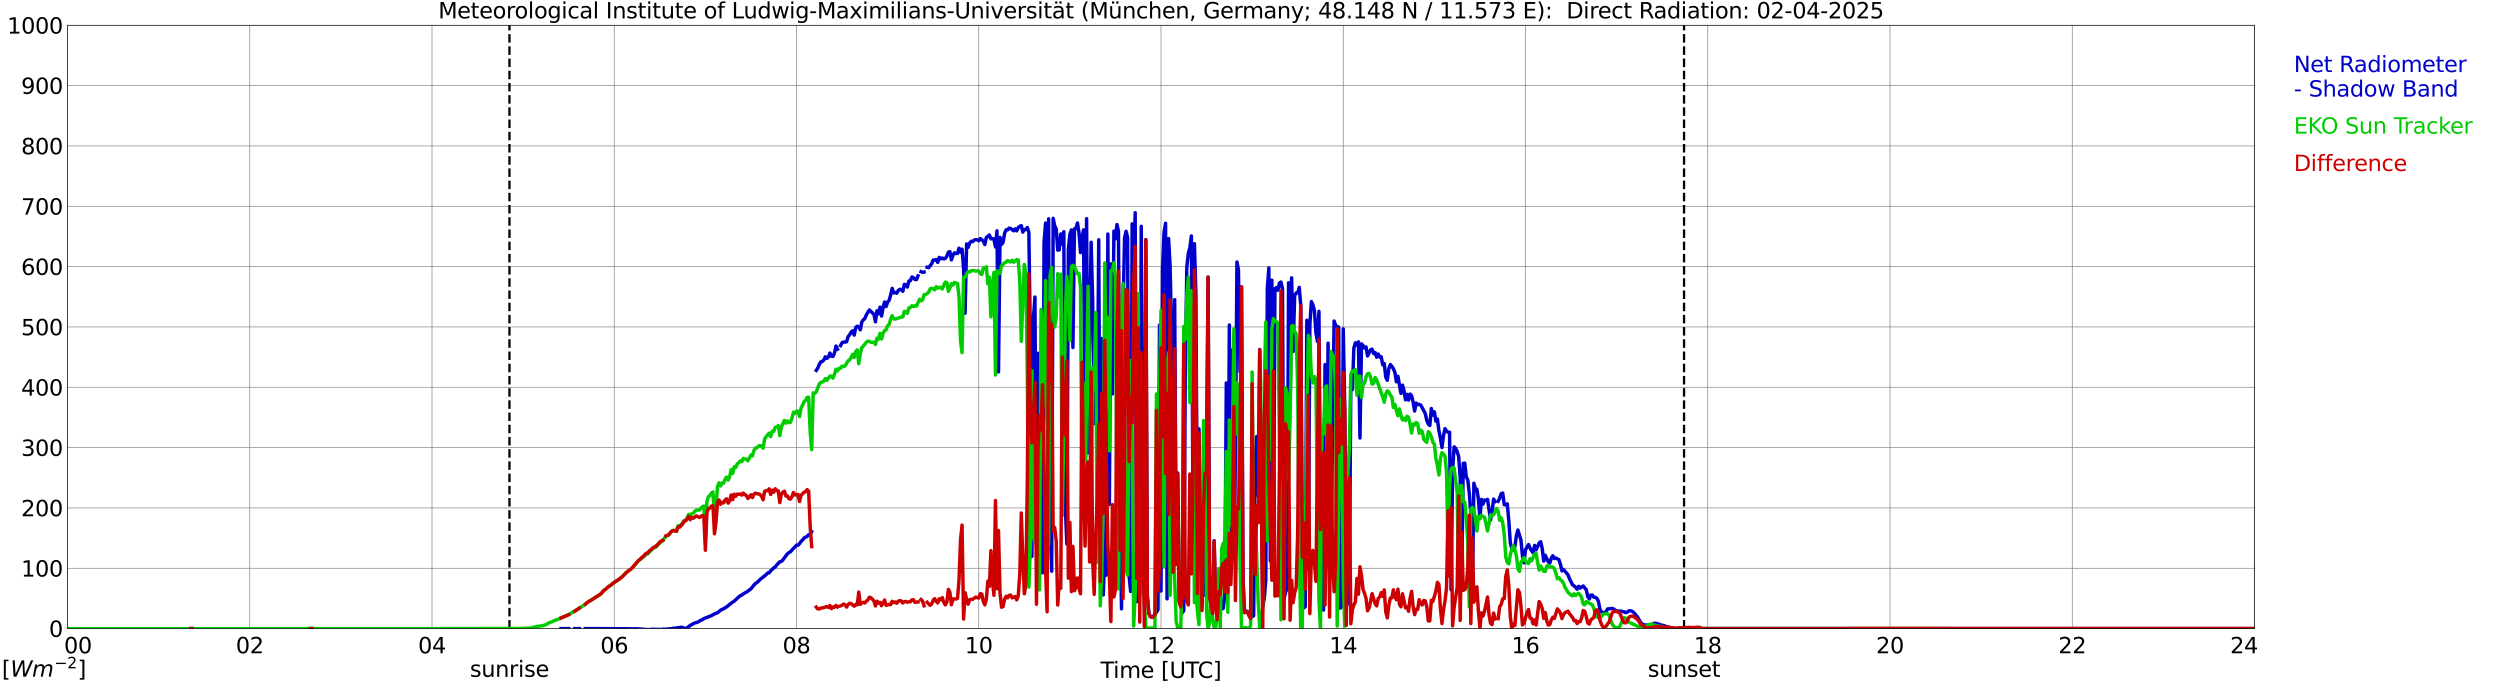 <?xml version="1.0" encoding="utf-8" standalone="no"?>
<!DOCTYPE svg PUBLIC "-//W3C//DTD SVG 1.1//EN"
  "http://www.w3.org/Graphics/SVG/1.1/DTD/svg11.dtd">
<svg xmlns:xlink="http://www.w3.org/1999/xlink" width="1085.4pt" height="296.64pt" viewBox="0 0 1085.4 296.64" xmlns="http://www.w3.org/2000/svg" version="1.1">
 <defs>
  <style type="text/css">*{stroke-linejoin: round; stroke-linecap: butt}</style>
 </defs>
 <g id="figure_1">
  <g id="patch_1">
   <path d="M 0 296.64 
L 1085.4 296.64 
L 1085.4 0 
L 0 0 
z
" style="fill: #ffffff"/>
  </g>
  <g id="axes_1">
   <g id="patch_2">
    <path d="M 29.306 272.909 
L 978.814 272.909 
L 978.814 10.976 
L 29.306 10.976 
z
" style="fill: #ffffff"/>
   </g>
   <g id="patch_3">
    <path d="M 978.814 272.909 
L 978.814 272.909 
L 978.814 10.976 
L 978.814 10.976 
z
" clip-path="url(#p36463d946f)" style="fill: #d3d3d3; opacity: 0.25; stroke: #d3d3d3; stroke-linejoin: miter"/>
   </g>
   <g id="matplotlib.axis_1">
    <g id="xtick_1">
     <g id="line2d_1">
      <path d="M 29.306 272.909 
L 29.306 10.976 
" clip-path="url(#p36463d946f)" style="fill: none; stroke: #808080; stroke-width: 0.3; stroke-linecap: square"/>
     </g>
     <g id="line2d_2"/>
     <g id="text_1">
      <!--    00 -->
      <g transform="translate(18.733 283.627) scale(0.095 -0.095)">
       <defs>
        <path id="DejaVuSans-20" transform="scale(0.016)"/>
        <path id="DejaVuSans-30" d="M 2034 4250 
Q 1547 4250 1301 3770 
Q 1056 3291 1056 2328 
Q 1056 1369 1301 889 
Q 1547 409 2034 409 
Q 2525 409 2770 889 
Q 3016 1369 3016 2328 
Q 3016 3291 2770 3770 
Q 2525 4250 2034 4250 
z
M 2034 4750 
Q 2819 4750 3233 4129 
Q 3647 3509 3647 2328 
Q 3647 1150 3233 529 
Q 2819 -91 2034 -91 
Q 1250 -91 836 529 
Q 422 1150 422 2328 
Q 422 3509 836 4129 
Q 1250 4750 2034 4750 
z
" transform="scale(0.016)"/>
       </defs>
       <use xlink:href="#DejaVuSans-20"/>
       <use xlink:href="#DejaVuSans-20" transform="translate(31.787 0)"/>
       <use xlink:href="#DejaVuSans-20" transform="translate(63.574 0)"/>
       <use xlink:href="#DejaVuSans-30" transform="translate(95.361 0)"/>
       <use xlink:href="#DejaVuSans-30" transform="translate(158.984 0)"/>
      </g>
     </g>
    </g>
    <g id="xtick_2">
     <g id="line2d_3">
      <path d="M 108.431 272.909 
L 108.431 10.976 
" clip-path="url(#p36463d946f)" style="fill: none; stroke: #808080; stroke-width: 0.3; stroke-linecap: square"/>
     </g>
     <g id="line2d_4"/>
     <g id="text_2">
      <!-- 02 -->
      <g transform="translate(102.387 283.627) scale(0.095 -0.095)">
       <defs>
        <path id="DejaVuSans-32" d="M 1228 531 
L 3431 531 
L 3431 0 
L 469 0 
L 469 531 
Q 828 903 1448 1529 
Q 2069 2156 2228 2338 
Q 2531 2678 2651 2914 
Q 2772 3150 2772 3378 
Q 2772 3750 2511 3984 
Q 2250 4219 1831 4219 
Q 1534 4219 1204 4116 
Q 875 4013 500 3803 
L 500 4441 
Q 881 4594 1212 4672 
Q 1544 4750 1819 4750 
Q 2544 4750 2975 4387 
Q 3406 4025 3406 3419 
Q 3406 3131 3298 2873 
Q 3191 2616 2906 2266 
Q 2828 2175 2409 1742 
Q 1991 1309 1228 531 
z
" transform="scale(0.016)"/>
       </defs>
       <use xlink:href="#DejaVuSans-30"/>
       <use xlink:href="#DejaVuSans-32" transform="translate(63.623 0)"/>
      </g>
     </g>
    </g>
    <g id="xtick_3">
     <g id="line2d_5">
      <path d="M 187.557 272.909 
L 187.557 10.976 
" clip-path="url(#p36463d946f)" style="fill: none; stroke: #808080; stroke-width: 0.3; stroke-linecap: square"/>
     </g>
     <g id="line2d_6"/>
     <g id="text_3">
      <!-- 04 -->
      <g transform="translate(181.513 283.627) scale(0.095 -0.095)">
       <defs>
        <path id="DejaVuSans-34" d="M 2419 4116 
L 825 1625 
L 2419 1625 
L 2419 4116 
z
M 2253 4666 
L 3047 4666 
L 3047 1625 
L 3713 1625 
L 3713 1100 
L 3047 1100 
L 3047 0 
L 2419 0 
L 2419 1100 
L 313 1100 
L 313 1709 
L 2253 4666 
z
" transform="scale(0.016)"/>
       </defs>
       <use xlink:href="#DejaVuSans-30"/>
       <use xlink:href="#DejaVuSans-34" transform="translate(63.623 0)"/>
      </g>
     </g>
    </g>
    <g id="xtick_4">
     <g id="line2d_7">
      <path d="M 266.683 272.909 
L 266.683 10.976 
" clip-path="url(#p36463d946f)" style="fill: none; stroke: #808080; stroke-width: 0.3; stroke-linecap: square"/>
     </g>
     <g id="line2d_8"/>
     <g id="text_4">
      <!-- 06 -->
      <g transform="translate(260.638 283.627) scale(0.095 -0.095)">
       <defs>
        <path id="DejaVuSans-36" d="M 2113 2584 
Q 1688 2584 1439 2293 
Q 1191 2003 1191 1497 
Q 1191 994 1439 701 
Q 1688 409 2113 409 
Q 2538 409 2786 701 
Q 3034 994 3034 1497 
Q 3034 2003 2786 2293 
Q 2538 2584 2113 2584 
z
M 3366 4563 
L 3366 3988 
Q 3128 4100 2886 4159 
Q 2644 4219 2406 4219 
Q 1781 4219 1451 3797 
Q 1122 3375 1075 2522 
Q 1259 2794 1537 2939 
Q 1816 3084 2150 3084 
Q 2853 3084 3261 2657 
Q 3669 2231 3669 1497 
Q 3669 778 3244 343 
Q 2819 -91 2113 -91 
Q 1303 -91 875 529 
Q 447 1150 447 2328 
Q 447 3434 972 4092 
Q 1497 4750 2381 4750 
Q 2619 4750 2861 4703 
Q 3103 4656 3366 4563 
z
" transform="scale(0.016)"/>
       </defs>
       <use xlink:href="#DejaVuSans-30"/>
       <use xlink:href="#DejaVuSans-36" transform="translate(63.623 0)"/>
      </g>
     </g>
    </g>
    <g id="xtick_5">
     <g id="line2d_9">
      <path d="M 345.808 272.909 
L 345.808 10.976 
" clip-path="url(#p36463d946f)" style="fill: none; stroke: #808080; stroke-width: 0.3; stroke-linecap: square"/>
     </g>
     <g id="line2d_10"/>
     <g id="text_5">
      <!-- 08 -->
      <g transform="translate(339.764 283.627) scale(0.095 -0.095)">
       <defs>
        <path id="DejaVuSans-38" d="M 2034 2216 
Q 1584 2216 1326 1975 
Q 1069 1734 1069 1313 
Q 1069 891 1326 650 
Q 1584 409 2034 409 
Q 2484 409 2743 651 
Q 3003 894 3003 1313 
Q 3003 1734 2745 1975 
Q 2488 2216 2034 2216 
z
M 1403 2484 
Q 997 2584 770 2862 
Q 544 3141 544 3541 
Q 544 4100 942 4425 
Q 1341 4750 2034 4750 
Q 2731 4750 3128 4425 
Q 3525 4100 3525 3541 
Q 3525 3141 3298 2862 
Q 3072 2584 2669 2484 
Q 3125 2378 3379 2068 
Q 3634 1759 3634 1313 
Q 3634 634 3220 271 
Q 2806 -91 2034 -91 
Q 1263 -91 848 271 
Q 434 634 434 1313 
Q 434 1759 690 2068 
Q 947 2378 1403 2484 
z
M 1172 3481 
Q 1172 3119 1398 2916 
Q 1625 2713 2034 2713 
Q 2441 2713 2670 2916 
Q 2900 3119 2900 3481 
Q 2900 3844 2670 4047 
Q 2441 4250 2034 4250 
Q 1625 4250 1398 4047 
Q 1172 3844 1172 3481 
z
" transform="scale(0.016)"/>
       </defs>
       <use xlink:href="#DejaVuSans-30"/>
       <use xlink:href="#DejaVuSans-38" transform="translate(63.623 0)"/>
      </g>
     </g>
    </g>
    <g id="xtick_6">
     <g id="line2d_11">
      <path d="M 424.934 272.909 
L 424.934 10.976 
" clip-path="url(#p36463d946f)" style="fill: none; stroke: #808080; stroke-width: 0.3; stroke-linecap: square"/>
     </g>
     <g id="line2d_12"/>
     <g id="text_6">
      <!-- 10 -->
      <g transform="translate(418.89 283.627) scale(0.095 -0.095)">
       <defs>
        <path id="DejaVuSans-31" d="M 794 531 
L 1825 531 
L 1825 4091 
L 703 3866 
L 703 4441 
L 1819 4666 
L 2450 4666 
L 2450 531 
L 3481 531 
L 3481 0 
L 794 0 
L 794 531 
z
" transform="scale(0.016)"/>
       </defs>
       <use xlink:href="#DejaVuSans-31"/>
       <use xlink:href="#DejaVuSans-30" transform="translate(63.623 0)"/>
      </g>
     </g>
    </g>
    <g id="xtick_7">
     <g id="line2d_13">
      <path d="M 504.06 272.909 
L 504.06 10.976 
" clip-path="url(#p36463d946f)" style="fill: none; stroke: #808080; stroke-width: 0.3; stroke-linecap: square"/>
     </g>
     <g id="line2d_14"/>
     <g id="text_7">
      <!-- 12 -->
      <g transform="translate(498.015 283.627) scale(0.095 -0.095)">
       <use xlink:href="#DejaVuSans-31"/>
       <use xlink:href="#DejaVuSans-32" transform="translate(63.623 0)"/>
      </g>
     </g>
    </g>
    <g id="xtick_8">
     <g id="line2d_15">
      <path d="M 583.185 272.909 
L 583.185 10.976 
" clip-path="url(#p36463d946f)" style="fill: none; stroke: #808080; stroke-width: 0.3; stroke-linecap: square"/>
     </g>
     <g id="line2d_16"/>
     <g id="text_8">
      <!-- 14 -->
      <g transform="translate(577.141 283.627) scale(0.095 -0.095)">
       <use xlink:href="#DejaVuSans-31"/>
       <use xlink:href="#DejaVuSans-34" transform="translate(63.623 0)"/>
      </g>
     </g>
    </g>
    <g id="xtick_9">
     <g id="line2d_17">
      <path d="M 662.311 272.909 
L 662.311 10.976 
" clip-path="url(#p36463d946f)" style="fill: none; stroke: #808080; stroke-width: 0.3; stroke-linecap: square"/>
     </g>
     <g id="line2d_18"/>
     <g id="text_9">
      <!-- 16 -->
      <g transform="translate(656.267 283.627) scale(0.095 -0.095)">
       <use xlink:href="#DejaVuSans-31"/>
       <use xlink:href="#DejaVuSans-36" transform="translate(63.623 0)"/>
      </g>
     </g>
    </g>
    <g id="xtick_10">
     <g id="line2d_19">
      <path d="M 741.437 272.909 
L 741.437 10.976 
" clip-path="url(#p36463d946f)" style="fill: none; stroke: #808080; stroke-width: 0.3; stroke-linecap: square"/>
     </g>
     <g id="line2d_20"/>
     <g id="text_10">
      <!-- 18 -->
      <g transform="translate(735.392 283.627) scale(0.095 -0.095)">
       <use xlink:href="#DejaVuSans-31"/>
       <use xlink:href="#DejaVuSans-38" transform="translate(63.623 0)"/>
      </g>
     </g>
    </g>
    <g id="xtick_11">
     <g id="line2d_21">
      <path d="M 820.562 272.909 
L 820.562 10.976 
" clip-path="url(#p36463d946f)" style="fill: none; stroke: #808080; stroke-width: 0.3; stroke-linecap: square"/>
     </g>
     <g id="line2d_22"/>
     <g id="text_11">
      <!-- 20 -->
      <g transform="translate(814.518 283.627) scale(0.095 -0.095)">
       <use xlink:href="#DejaVuSans-32"/>
       <use xlink:href="#DejaVuSans-30" transform="translate(63.623 0)"/>
      </g>
     </g>
    </g>
    <g id="xtick_12">
     <g id="line2d_23">
      <path d="M 899.688 272.909 
L 899.688 10.976 
" clip-path="url(#p36463d946f)" style="fill: none; stroke: #808080; stroke-width: 0.3; stroke-linecap: square"/>
     </g>
     <g id="line2d_24"/>
     <g id="text_12">
      <!-- 22 -->
      <g transform="translate(893.644 283.627) scale(0.095 -0.095)">
       <use xlink:href="#DejaVuSans-32"/>
       <use xlink:href="#DejaVuSans-32" transform="translate(63.623 0)"/>
      </g>
     </g>
    </g>
    <g id="xtick_13">
     <g id="line2d_25">
      <path d="M 978.814 272.909 
L 978.814 10.976 
" clip-path="url(#p36463d946f)" style="fill: none; stroke: #808080; stroke-width: 0.3; stroke-linecap: square"/>
     </g>
     <g id="line2d_26"/>
     <g id="text_13">
      <!-- 24    -->
      <g transform="translate(968.241 283.627) scale(0.095 -0.095)">
       <use xlink:href="#DejaVuSans-32"/>
       <use xlink:href="#DejaVuSans-34" transform="translate(63.623 0)"/>
       <use xlink:href="#DejaVuSans-20" transform="translate(127.246 0)"/>
       <use xlink:href="#DejaVuSans-20" transform="translate(159.033 0)"/>
       <use xlink:href="#DejaVuSans-20" transform="translate(190.82 0)"/>
      </g>
     </g>
    </g>
    <g id="text_14">
     <!-- Time [UTC] -->
     <g transform="translate(477.806 294.322) scale(0.095 -0.095)">
      <defs>
       <path id="DejaVuSans-54" d="M -19 4666 
L 3928 4666 
L 3928 4134 
L 2272 4134 
L 2272 0 
L 1638 0 
L 1638 4134 
L -19 4134 
L -19 4666 
z
" transform="scale(0.016)"/>
       <path id="DejaVuSans-69" d="M 603 3500 
L 1178 3500 
L 1178 0 
L 603 0 
L 603 3500 
z
M 603 4863 
L 1178 4863 
L 1178 4134 
L 603 4134 
L 603 4863 
z
" transform="scale(0.016)"/>
       <path id="DejaVuSans-6d" d="M 3328 2828 
Q 3544 3216 3844 3400 
Q 4144 3584 4550 3584 
Q 5097 3584 5394 3201 
Q 5691 2819 5691 2113 
L 5691 0 
L 5113 0 
L 5113 2094 
Q 5113 2597 4934 2840 
Q 4756 3084 4391 3084 
Q 3944 3084 3684 2787 
Q 3425 2491 3425 1978 
L 3425 0 
L 2847 0 
L 2847 2094 
Q 2847 2600 2669 2842 
Q 2491 3084 2119 3084 
Q 1678 3084 1418 2786 
Q 1159 2488 1159 1978 
L 1159 0 
L 581 0 
L 581 3500 
L 1159 3500 
L 1159 2956 
Q 1356 3278 1631 3431 
Q 1906 3584 2284 3584 
Q 2666 3584 2933 3390 
Q 3200 3197 3328 2828 
z
" transform="scale(0.016)"/>
       <path id="DejaVuSans-65" d="M 3597 1894 
L 3597 1613 
L 953 1613 
Q 991 1019 1311 708 
Q 1631 397 2203 397 
Q 2534 397 2845 478 
Q 3156 559 3463 722 
L 3463 178 
Q 3153 47 2828 -22 
Q 2503 -91 2169 -91 
Q 1331 -91 842 396 
Q 353 884 353 1716 
Q 353 2575 817 3079 
Q 1281 3584 2069 3584 
Q 2775 3584 3186 3129 
Q 3597 2675 3597 1894 
z
M 3022 2063 
Q 3016 2534 2758 2815 
Q 2500 3097 2075 3097 
Q 1594 3097 1305 2825 
Q 1016 2553 972 2059 
L 3022 2063 
z
" transform="scale(0.016)"/>
       <path id="DejaVuSans-5b" d="M 550 4863 
L 1875 4863 
L 1875 4416 
L 1125 4416 
L 1125 -397 
L 1875 -397 
L 1875 -844 
L 550 -844 
L 550 4863 
z
" transform="scale(0.016)"/>
       <path id="DejaVuSans-55" d="M 556 4666 
L 1191 4666 
L 1191 1831 
Q 1191 1081 1462 751 
Q 1734 422 2344 422 
Q 2950 422 3222 751 
Q 3494 1081 3494 1831 
L 3494 4666 
L 4128 4666 
L 4128 1753 
Q 4128 841 3676 375 
Q 3225 -91 2344 -91 
Q 1459 -91 1007 375 
Q 556 841 556 1753 
L 556 4666 
z
" transform="scale(0.016)"/>
       <path id="DejaVuSans-43" d="M 4122 4306 
L 4122 3641 
Q 3803 3938 3442 4084 
Q 3081 4231 2675 4231 
Q 1875 4231 1450 3742 
Q 1025 3253 1025 2328 
Q 1025 1406 1450 917 
Q 1875 428 2675 428 
Q 3081 428 3442 575 
Q 3803 722 4122 1019 
L 4122 359 
Q 3791 134 3420 21 
Q 3050 -91 2638 -91 
Q 1578 -91 968 557 
Q 359 1206 359 2328 
Q 359 3453 968 4101 
Q 1578 4750 2638 4750 
Q 3056 4750 3426 4639 
Q 3797 4528 4122 4306 
z
" transform="scale(0.016)"/>
       <path id="DejaVuSans-5d" d="M 1947 4863 
L 1947 -844 
L 622 -844 
L 622 -397 
L 1369 -397 
L 1369 4416 
L 622 4416 
L 622 4863 
L 1947 4863 
z
" transform="scale(0.016)"/>
      </defs>
      <use xlink:href="#DejaVuSans-54"/>
      <use xlink:href="#DejaVuSans-69" transform="translate(57.959 0)"/>
      <use xlink:href="#DejaVuSans-6d" transform="translate(85.742 0)"/>
      <use xlink:href="#DejaVuSans-65" transform="translate(183.154 0)"/>
      <use xlink:href="#DejaVuSans-20" transform="translate(244.678 0)"/>
      <use xlink:href="#DejaVuSans-5b" transform="translate(276.465 0)"/>
      <use xlink:href="#DejaVuSans-55" transform="translate(315.479 0)"/>
      <use xlink:href="#DejaVuSans-54" transform="translate(388.672 0)"/>
      <use xlink:href="#DejaVuSans-43" transform="translate(443.881 0)"/>
      <use xlink:href="#DejaVuSans-5d" transform="translate(513.705 0)"/>
     </g>
    </g>
   </g>
   <g id="matplotlib.axis_2">
    <g id="ytick_1">
     <g id="line2d_27">
      <path d="M 29.306 272.909 
L 978.814 272.909 
" clip-path="url(#p36463d946f)" style="fill: none; stroke: #808080; stroke-width: 0.3; stroke-linecap: square"/>
     </g>
     <g id="line2d_28"/>
     <g id="text_15">
      <!-- 0 -->
      <g transform="translate(21.261 276.518) scale(0.095 -0.095)">
       <use xlink:href="#DejaVuSans-30"/>
      </g>
     </g>
    </g>
    <g id="ytick_2">
     <g id="line2d_29">
      <path d="M 29.306 246.715 
L 978.814 246.715 
" clip-path="url(#p36463d946f)" style="fill: none; stroke: #808080; stroke-width: 0.3; stroke-linecap: square"/>
     </g>
     <g id="line2d_30"/>
     <g id="text_16">
      <!-- 100 -->
      <g transform="translate(9.173 250.325) scale(0.095 -0.095)">
       <use xlink:href="#DejaVuSans-31"/>
       <use xlink:href="#DejaVuSans-30" transform="translate(63.623 0)"/>
       <use xlink:href="#DejaVuSans-30" transform="translate(127.246 0)"/>
      </g>
     </g>
    </g>
    <g id="ytick_3">
     <g id="line2d_31">
      <path d="M 29.306 220.522 
L 978.814 220.522 
" clip-path="url(#p36463d946f)" style="fill: none; stroke: #808080; stroke-width: 0.3; stroke-linecap: square"/>
     </g>
     <g id="line2d_32"/>
     <g id="text_17">
      <!-- 200 -->
      <g transform="translate(9.173 224.131) scale(0.095 -0.095)">
       <use xlink:href="#DejaVuSans-32"/>
       <use xlink:href="#DejaVuSans-30" transform="translate(63.623 0)"/>
       <use xlink:href="#DejaVuSans-30" transform="translate(127.246 0)"/>
      </g>
     </g>
    </g>
    <g id="ytick_4">
     <g id="line2d_33">
      <path d="M 29.306 194.329 
L 978.814 194.329 
" clip-path="url(#p36463d946f)" style="fill: none; stroke: #808080; stroke-width: 0.3; stroke-linecap: square"/>
     </g>
     <g id="line2d_34"/>
     <g id="text_18">
      <!-- 300 -->
      <g transform="translate(9.173 197.938) scale(0.095 -0.095)">
       <defs>
        <path id="DejaVuSans-33" d="M 2597 2516 
Q 3050 2419 3304 2112 
Q 3559 1806 3559 1356 
Q 3559 666 3084 287 
Q 2609 -91 1734 -91 
Q 1441 -91 1130 -33 
Q 819 25 488 141 
L 488 750 
Q 750 597 1062 519 
Q 1375 441 1716 441 
Q 2309 441 2620 675 
Q 2931 909 2931 1356 
Q 2931 1769 2642 2001 
Q 2353 2234 1838 2234 
L 1294 2234 
L 1294 2753 
L 1863 2753 
Q 2328 2753 2575 2939 
Q 2822 3125 2822 3475 
Q 2822 3834 2567 4026 
Q 2313 4219 1838 4219 
Q 1578 4219 1281 4162 
Q 984 4106 628 3988 
L 628 4550 
Q 988 4650 1302 4700 
Q 1616 4750 1894 4750 
Q 2613 4750 3031 4423 
Q 3450 4097 3450 3541 
Q 3450 3153 3228 2886 
Q 3006 2619 2597 2516 
z
" transform="scale(0.016)"/>
       </defs>
       <use xlink:href="#DejaVuSans-33"/>
       <use xlink:href="#DejaVuSans-30" transform="translate(63.623 0)"/>
       <use xlink:href="#DejaVuSans-30" transform="translate(127.246 0)"/>
      </g>
     </g>
    </g>
    <g id="ytick_5">
     <g id="line2d_35">
      <path d="M 29.306 168.136 
L 978.814 168.136 
" clip-path="url(#p36463d946f)" style="fill: none; stroke: #808080; stroke-width: 0.3; stroke-linecap: square"/>
     </g>
     <g id="line2d_36"/>
     <g id="text_19">
      <!-- 400 -->
      <g transform="translate(9.173 171.745) scale(0.095 -0.095)">
       <use xlink:href="#DejaVuSans-34"/>
       <use xlink:href="#DejaVuSans-30" transform="translate(63.623 0)"/>
       <use xlink:href="#DejaVuSans-30" transform="translate(127.246 0)"/>
      </g>
     </g>
    </g>
    <g id="ytick_6">
     <g id="line2d_37">
      <path d="M 29.306 141.942 
L 978.814 141.942 
" clip-path="url(#p36463d946f)" style="fill: none; stroke: #808080; stroke-width: 0.3; stroke-linecap: square"/>
     </g>
     <g id="line2d_38"/>
     <g id="text_20">
      <!-- 500 -->
      <g transform="translate(9.173 145.551) scale(0.095 -0.095)">
       <defs>
        <path id="DejaVuSans-35" d="M 691 4666 
L 3169 4666 
L 3169 4134 
L 1269 4134 
L 1269 2991 
Q 1406 3038 1543 3061 
Q 1681 3084 1819 3084 
Q 2600 3084 3056 2656 
Q 3513 2228 3513 1497 
Q 3513 744 3044 326 
Q 2575 -91 1722 -91 
Q 1428 -91 1123 -41 
Q 819 9 494 109 
L 494 744 
Q 775 591 1075 516 
Q 1375 441 1709 441 
Q 2250 441 2565 725 
Q 2881 1009 2881 1497 
Q 2881 1984 2565 2268 
Q 2250 2553 1709 2553 
Q 1456 2553 1204 2497 
Q 953 2441 691 2322 
L 691 4666 
z
" transform="scale(0.016)"/>
       </defs>
       <use xlink:href="#DejaVuSans-35"/>
       <use xlink:href="#DejaVuSans-30" transform="translate(63.623 0)"/>
       <use xlink:href="#DejaVuSans-30" transform="translate(127.246 0)"/>
      </g>
     </g>
    </g>
    <g id="ytick_7">
     <g id="line2d_39">
      <path d="M 29.306 115.749 
L 978.814 115.749 
" clip-path="url(#p36463d946f)" style="fill: none; stroke: #808080; stroke-width: 0.3; stroke-linecap: square"/>
     </g>
     <g id="line2d_40"/>
     <g id="text_21">
      <!-- 600 -->
      <g transform="translate(9.173 119.358) scale(0.095 -0.095)">
       <use xlink:href="#DejaVuSans-36"/>
       <use xlink:href="#DejaVuSans-30" transform="translate(63.623 0)"/>
       <use xlink:href="#DejaVuSans-30" transform="translate(127.246 0)"/>
      </g>
     </g>
    </g>
    <g id="ytick_8">
     <g id="line2d_41">
      <path d="M 29.306 89.556 
L 978.814 89.556 
" clip-path="url(#p36463d946f)" style="fill: none; stroke: #808080; stroke-width: 0.3; stroke-linecap: square"/>
     </g>
     <g id="line2d_42"/>
     <g id="text_22">
      <!-- 700 -->
      <g transform="translate(9.173 93.165) scale(0.095 -0.095)">
       <defs>
        <path id="DejaVuSans-37" d="M 525 4666 
L 3525 4666 
L 3525 4397 
L 1831 0 
L 1172 0 
L 2766 4134 
L 525 4134 
L 525 4666 
z
" transform="scale(0.016)"/>
       </defs>
       <use xlink:href="#DejaVuSans-37"/>
       <use xlink:href="#DejaVuSans-30" transform="translate(63.623 0)"/>
       <use xlink:href="#DejaVuSans-30" transform="translate(127.246 0)"/>
      </g>
     </g>
    </g>
    <g id="ytick_9">
     <g id="line2d_43">
      <path d="M 29.306 63.362 
L 978.814 63.362 
" clip-path="url(#p36463d946f)" style="fill: none; stroke: #808080; stroke-width: 0.3; stroke-linecap: square"/>
     </g>
     <g id="line2d_44"/>
     <g id="text_23">
      <!-- 800 -->
      <g transform="translate(9.173 66.972) scale(0.095 -0.095)">
       <use xlink:href="#DejaVuSans-38"/>
       <use xlink:href="#DejaVuSans-30" transform="translate(63.623 0)"/>
       <use xlink:href="#DejaVuSans-30" transform="translate(127.246 0)"/>
      </g>
     </g>
    </g>
    <g id="ytick_10">
     <g id="line2d_45">
      <path d="M 29.306 37.169 
L 978.814 37.169 
" clip-path="url(#p36463d946f)" style="fill: none; stroke: #808080; stroke-width: 0.3; stroke-linecap: square"/>
     </g>
     <g id="line2d_46"/>
     <g id="text_24">
      <!-- 900 -->
      <g transform="translate(9.173 40.778) scale(0.095 -0.095)">
       <defs>
        <path id="DejaVuSans-39" d="M 703 97 
L 703 672 
Q 941 559 1184 500 
Q 1428 441 1663 441 
Q 2288 441 2617 861 
Q 2947 1281 2994 2138 
Q 2813 1869 2534 1725 
Q 2256 1581 1919 1581 
Q 1219 1581 811 2004 
Q 403 2428 403 3163 
Q 403 3881 828 4315 
Q 1253 4750 1959 4750 
Q 2769 4750 3195 4129 
Q 3622 3509 3622 2328 
Q 3622 1225 3098 567 
Q 2575 -91 1691 -91 
Q 1453 -91 1209 -44 
Q 966 3 703 97 
z
M 1959 2075 
Q 2384 2075 2632 2365 
Q 2881 2656 2881 3163 
Q 2881 3666 2632 3958 
Q 2384 4250 1959 4250 
Q 1534 4250 1286 3958 
Q 1038 3666 1038 3163 
Q 1038 2656 1286 2365 
Q 1534 2075 1959 2075 
z
" transform="scale(0.016)"/>
       </defs>
       <use xlink:href="#DejaVuSans-39"/>
       <use xlink:href="#DejaVuSans-30" transform="translate(63.623 0)"/>
       <use xlink:href="#DejaVuSans-30" transform="translate(127.246 0)"/>
      </g>
     </g>
    </g>
    <g id="ytick_11">
     <g id="line2d_47">
      <path d="M 29.306 10.976 
L 978.814 10.976 
" clip-path="url(#p36463d946f)" style="fill: none; stroke: #808080; stroke-width: 0.3; stroke-linecap: square"/>
     </g>
     <g id="line2d_48"/>
     <g id="text_25">
      <!-- 1000 -->
      <g transform="translate(3.128 14.585) scale(0.095 -0.095)">
       <use xlink:href="#DejaVuSans-31"/>
       <use xlink:href="#DejaVuSans-30" transform="translate(63.623 0)"/>
       <use xlink:href="#DejaVuSans-30" transform="translate(127.246 0)"/>
       <use xlink:href="#DejaVuSans-30" transform="translate(190.869 0)"/>
      </g>
     </g>
    </g>
   </g>
   <g id="line2d_49">
    <path d="M 221.186 272.909 
L 221.186 10.976 
" clip-path="url(#p36463d946f)" style="fill: none; stroke-dasharray: 3.7,1.6; stroke-dashoffset: 0; stroke: #000000"/>
   </g>
   <g id="line2d_50">
    <path d="M 731.15 272.909 
L 731.15 10.976 
" clip-path="url(#p36463d946f)" style="fill: none; stroke-dasharray: 3.7,1.6; stroke-dashoffset: 0; stroke: #000000"/>
   </g>
   <g id="line2d_51">
    <path d="M 82.716 272.909 
L 83.375 272.909 
M 134.807 272.909 
L 135.466 272.909 
M 243.604 272.909 
L 244.923 272.909 
M 246.242 272.909 
L 246.901 272.909 
M 249.539 272.909 
L 251.517 272.909 
M 254.155 272.909 
L 255.473 272.909 
M 256.792 272.909 
L 276.573 272.998 
L 281.849 273.375 
L 283.167 273.192 
L 287.124 273.299 
L 287.783 273.186 
M 289.102 273.176 
L 291.08 272.969 
L 291.739 272.938 
L 292.399 272.725 
L 293.058 272.723 
L 295.696 272.343 
L 296.355 272.414 
L 297.014 272.739 
L 297.674 272.828 
L 298.333 272.563 
L 299.652 271.518 
L 300.311 271.219 
L 300.971 270.766 
L 301.63 270.478 
L 302.949 270.093 
L 304.267 269.278 
L 304.927 269.074 
L 305.586 268.569 
L 308.883 267.285 
L 310.202 266.523 
L 311.521 266.023 
L 312.839 264.938 
L 313.499 264.561 
L 314.158 264.328 
L 314.818 263.833 
L 315.477 263.495 
L 317.455 261.863 
L 318.774 260.991 
L 320.093 259.752 
L 321.411 258.584 
L 322.071 258.361 
L 322.73 257.824 
L 324.049 257.083 
L 326.027 255.653 
L 327.346 253.989 
L 328.005 253.29 
L 328.665 252.923 
L 329.983 251.606 
L 332.621 249.487 
L 333.28 248.774 
L 333.94 248.725 
L 334.599 247.779 
L 335.258 247.273 
L 335.918 246.503 
L 336.577 246.228 
L 337.236 245.257 
L 338.555 243.876 
L 339.215 243.784 
L 339.874 243.117 
L 341.852 240.461 
L 342.512 239.934 
L 343.171 239.578 
L 344.49 238.069 
L 345.149 237.459 
L 345.808 236.657 
L 346.468 236.718 
L 347.127 236.018 
L 347.787 235.065 
L 348.446 234.447 
L 349.105 233.564 
L 350.424 232.875 
L 351.083 232.162 
L 351.743 231.84 
L 352.402 230.814 
M 354.38 160.807 
L 355.04 159.806 
L 355.699 158.248 
L 356.359 157.121 
L 357.018 156.917 
L 357.677 156.278 
L 358.337 154.9 
L 358.996 155.631 
L 359.655 155.023 
L 360.315 153.292 
L 360.974 154.651 
L 361.634 154.748 
L 362.293 153.292 
L 362.952 150.232 
L 363.612 151.608 
M 364.93 150.049 
L 365.59 148.823 
L 366.249 148.477 
L 366.909 148.525 
L 367.568 148.362 
L 368.227 146.154 
L 368.887 145.321 
L 369.546 144.208 
L 370.206 143.621 
L 370.865 145.478 
L 371.524 142.133 
L 372.184 141.625 
L 372.843 142.05 
L 373.502 143.176 
L 374.162 139.787 
L 374.821 138.854 
L 375.481 138.314 
L 376.14 136.67 
L 377.459 134.566 
L 379.437 136.497 
L 380.096 139.708 
L 380.756 134.941 
L 381.415 136.271 
L 382.074 133.332 
L 382.734 137.214 
L 383.393 133.621 
L 384.053 131.109 
L 384.712 133.097 
L 385.371 131.14 
L 386.031 130.373 
L 386.69 128.115 
L 387.349 125.199 
L 388.009 127.151 
L 388.668 126.999 
L 389.328 127.29 
L 389.987 126.101 
L 390.646 125.626 
L 391.306 125.695 
L 391.965 126.486 
L 392.624 123.468 
L 393.284 123.63 
L 393.943 124.623 
L 394.603 122.012 
L 395.262 121.87 
L 395.921 120.259 
L 396.581 120.571 
L 397.24 121.328 
L 397.899 121.401 
L 398.559 119.772 
M 399.878 117.962 
L 400.537 118.256 
L 401.196 118.091 
M 402.515 116.019 
L 403.175 116.21 
L 404.493 114.492 
L 405.153 112.92 
L 405.812 112.868 
L 406.471 112.697 
L 407.131 113.926 
L 407.79 111.747 
L 408.45 112.404 
L 409.109 112.019 
L 409.768 112.415 
L 410.428 112.171 
L 411.087 111.22 
L 411.746 109.489 
L 412.406 109.258 
L 413.065 112.81 
L 413.725 110.874 
L 414.384 109.769 
L 415.043 110.041 
L 415.703 110.052 
L 416.362 107.755 
L 417.022 109.525 
L 417.681 108.169 
L 418.34 116.234 
L 419 135.973 
L 419.659 105.905 
L 420.318 107.388 
L 420.978 105.583 
L 421.637 104.787 
L 422.297 104.887 
L 422.956 104.255 
L 423.615 104.033 
L 424.275 104.119 
L 424.934 104.507 
L 425.593 103.58 
L 426.253 104.177 
L 426.912 104.591 
L 427.572 106.162 
L 428.231 103.092 
L 428.89 102.644 
L 429.55 102.031 
L 430.209 103.713 
L 430.869 103.569 
L 431.528 103.815 
L 432.187 107.213 
L 432.847 100.224 
L 433.506 161.456 
L 434.165 103.058 
L 434.825 106.102 
L 435.484 105.264 
L 436.144 101.337 
L 436.803 99.779 
L 437.462 99.797 
L 438.122 99.027 
L 438.781 99.192 
L 440.1 100.216 
L 440.759 99.381 
L 441.419 100.214 
L 442.078 98.778 
L 442.737 98.27 
L 443.397 97.969 
L 444.056 100.777 
L 444.716 99.695 
L 445.375 99.609 
L 446.034 98.763 
L 446.694 100.971 
L 447.353 148.805 
L 448.012 241.566 
L 448.672 138.283 
L 449.331 128.971 
L 449.991 234.363 
L 450.65 153.378 
L 451.309 163.693 
L 451.969 220.698 
L 452.628 248.701 
L 453.287 105.138 
L 453.947 96.843 
L 454.606 183.04 
L 455.266 95.025 
L 455.925 226.822 
L 456.584 247.988 
L 457.244 94.807 
L 457.903 98.097 
L 458.563 99.362 
L 459.222 108.606 
L 459.881 108.47 
L 460.541 101.578 
L 461.2 105.992 
L 461.859 100.588 
L 462.519 219.849 
L 463.178 236.222 
L 463.838 108.135 
L 464.497 101.846 
L 465.156 99.842 
L 465.816 150.861 
L 466.475 99.36 
L 467.134 99.161 
L 467.794 96.801 
L 468.453 101.141 
L 469.113 109.664 
L 469.772 102.988 
L 470.431 99.805 
L 471.091 198.8 
L 471.75 94.915 
L 472.409 196.626 
L 473.069 142.584 
L 473.728 105.175 
L 474.388 130.242 
L 475.047 183.865 
L 475.706 174.43 
L 476.366 187.925 
L 477.025 104.088 
L 477.685 242.627 
L 478.344 146.977 
L 479.003 258.275 
L 479.663 239.274 
L 480.322 249.694 
L 480.981 101.602 
L 481.641 219.071 
L 482.3 114.557 
L 482.96 171.048 
L 483.619 100.347 
L 484.278 103.692 
L 484.938 97.482 
L 485.597 100.408 
L 486.256 224.944 
L 486.916 264.33 
L 487.575 136.117 
L 488.235 103.409 
L 488.894 100.408 
L 489.553 103.111 
L 490.213 250.136 
L 490.872 256.782 
L 491.532 97.186 
L 492.191 121.614 
L 492.85 92.343 
L 493.51 261.221 
L 494.169 258.133 
L 494.828 258.757 
L 495.488 98.262 
L 496.147 239.835 
L 496.807 258.246 
L 497.466 104.025 
L 498.125 258.743 
L 498.785 266.256 
L 499.444 267.626 
L 500.103 267.945 
L 500.763 267.539 
L 502.082 265.792 
L 502.741 264.718 
L 503.4 141.141 
L 504.06 256.588 
L 504.719 116.828 
L 505.379 100.934 
L 506.038 96.921 
L 506.697 259.98 
L 507.357 103.572 
L 508.016 115.728 
L 508.675 144.957 
L 509.335 247.928 
L 509.994 130.108 
L 510.654 242.176 
L 511.313 205.38 
L 511.972 261.174 
L 512.632 263.073 
L 513.291 266.002 
L 513.95 265.148 
L 514.61 161.802 
L 515.269 116.024 
L 515.929 109.944 
L 516.588 107.674 
L 517.247 102.445 
L 517.907 213.099 
L 518.566 105.809 
L 519.226 128.555 
L 519.885 250.304 
L 520.544 186.196 
L 521.204 259.684 
L 521.863 262.879 
L 522.522 234.667 
L 523.182 258.421 
L 523.841 199.041 
L 524.501 120.296 
L 525.16 256.805 
L 525.819 264.283 
L 526.479 261.834 
L 527.138 234.74 
L 527.797 262.463 
L 528.457 263.314 
L 529.116 262.801 
L 529.776 258.018 
L 530.435 264.388 
L 531.094 264.09 
L 531.754 258.432 
L 532.413 166.271 
L 533.073 250.283 
L 533.732 141.107 
L 534.391 247.064 
L 535.051 151.948 
L 535.71 239.206 
L 536.369 200.731 
L 537.029 113.769 
L 537.688 117.166 
L 538.348 161.378 
L 539.007 124.524 
L 539.666 251.729 
L 540.326 265.776 
L 540.985 265.216 
L 541.644 265.601 
L 542.304 267.201 
L 542.963 267.432 
L 543.623 267.791 
L 544.282 267.319 
L 544.941 200.034 
L 545.601 189.509 
L 546.26 215.281 
L 546.919 151.736 
L 548.238 263.298 
L 548.898 259.728 
L 549.557 251.747 
L 550.216 125.336 
L 550.876 116.325 
L 551.535 243.52 
L 552.195 121.635 
L 552.854 250.249 
L 553.513 125.351 
L 554.173 124.854 
L 554.832 126.009 
L 555.491 122.894 
L 556.151 122.462 
L 556.81 125.401 
L 557.47 260.129 
L 558.129 257.14 
L 558.788 255.65 
L 559.448 122.756 
L 560.107 177.801 
L 560.766 120.647 
L 561.426 152.616 
L 562.085 128.293 
L 562.745 127.182 
L 563.404 127.18 
L 564.063 124.773 
L 564.723 132.384 
L 565.382 241.655 
L 566.042 263.935 
L 566.701 263.385 
L 567.36 139.045 
L 568.02 246.87 
L 568.679 141.274 
L 569.338 130.946 
L 569.998 132.319 
L 570.657 134.828 
L 571.317 144.404 
L 571.976 148.218 
L 572.635 135.182 
L 573.295 229.692 
L 573.954 244.025 
L 574.613 264.875 
L 575.273 158.276 
L 575.932 220.129 
L 576.592 148.978 
L 577.251 190.062 
L 577.91 240.578 
L 578.57 181.895 
L 579.229 139.381 
L 579.889 141.332 
L 581.207 142.052 
L 581.867 264.045 
L 582.526 263.199 
L 583.185 142.78 
L 583.845 177.882 
L 584.504 250.888 
L 585.164 262.238 
L 585.823 259.81 
L 586.482 164.505 
L 587.142 169.118 
L 587.801 151.039 
L 588.46 148.831 
L 589.12 149.86 
L 589.779 148.407 
L 590.439 190.148 
L 591.098 149.305 
L 591.757 149.95 
L 592.417 151.081 
L 593.076 150.623 
L 593.736 154.549 
L 595.054 151.88 
L 595.714 151.594 
L 596.373 153.483 
L 597.032 153.093 
L 597.692 155.086 
L 598.351 153.695 
L 599.011 155.057 
L 599.67 154.911 
L 600.329 158.368 
L 600.989 157.87 
L 601.648 163.756 
L 602.307 165.092 
L 602.967 160.078 
L 603.626 158.284 
L 604.286 159.031 
L 604.945 160.076 
L 605.604 161.658 
L 606.264 165.757 
L 606.923 163.387 
L 608.242 170.794 
L 608.901 167.208 
L 609.561 169.629 
L 610.22 173.581 
L 610.879 171.232 
L 611.539 173.707 
L 612.198 171.095 
L 612.858 171.855 
L 613.517 174.532 
L 614.176 178.44 
L 614.836 174.996 
L 615.495 175.635 
L 616.154 175.582 
L 616.814 175.855 
L 618.792 179.488 
L 619.451 182.547 
L 620.111 184.085 
L 620.77 184.724 
L 621.429 177.366 
L 622.089 180.221 
L 622.748 178.783 
L 623.408 182.843 
L 624.067 181.939 
L 624.726 187.034 
L 625.386 190.316 
L 626.045 194.313 
L 626.705 189.182 
L 627.364 186.081 
L 628.023 187.136 
L 628.683 187.668 
L 629.342 187.663 
L 630.001 256.067 
L 630.661 204.159 
L 631.32 194.017 
L 631.98 194.685 
L 632.639 196.084 
L 633.298 198.245 
L 633.958 207.384 
L 634.617 252.63 
L 635.276 201.168 
L 635.936 201.089 
L 636.595 207.025 
L 637.255 208.392 
L 637.914 214.231 
L 638.573 223.199 
L 639.233 259.631 
L 639.892 209.799 
L 640.552 212.119 
L 641.211 212.439 
L 641.87 216.756 
L 642.53 224.891 
L 643.189 216.816 
L 643.848 218.882 
L 644.508 217.112 
L 645.167 217.143 
L 645.827 216.818 
L 647.145 225.745 
L 647.805 222.149 
L 648.464 216.687 
L 649.123 217.772 
M 650.442 217.63 
L 651.102 216.326 
L 651.761 214.33 
L 652.42 214.068 
L 653.08 219.102 
L 653.739 219.147 
L 654.399 218.744 
L 655.058 225.991 
L 655.717 235.628 
L 656.377 238.386 
L 657.036 238.941 
L 657.695 237.304 
L 658.355 232.61 
L 659.014 230.119 
L 660.333 234.426 
L 660.992 241.487 
L 661.652 244.345 
L 662.311 238.661 
L 663.63 236.414 
L 664.289 237.956 
L 664.949 239.133 
L 665.608 239.997 
L 666.267 236.804 
L 666.927 238.729 
L 668.246 235.751 
L 668.905 235.193 
L 669.564 238.153 
L 670.224 243.612 
L 670.883 241.079 
L 672.202 243.976 
L 672.861 244.46 
L 673.521 242.302 
L 674.18 241.299 
L 674.839 242.493 
L 675.499 242.27 
L 676.817 243.004 
L 677.477 244.989 
L 678.136 247.847 
L 678.796 247.229 
L 680.774 249.594 
L 681.433 251.336 
L 682.752 253.911 
L 683.411 254.377 
L 684.071 254.998 
L 684.73 255.797 
L 685.389 254.563 
L 686.049 255.351 
L 686.708 254.804 
L 687.368 254.419 
L 688.686 256.043 
L 689.346 259.042 
L 690.005 260.027 
L 690.664 258.364 
L 691.324 258.377 
L 691.983 259.27 
L 692.643 259.33 
L 693.302 259.768 
L 693.961 261.046 
L 694.621 264.553 
L 695.28 265.721 
L 696.599 266.075 
L 697.258 265.572 
L 697.918 264.396 
L 699.896 264.173 
L 700.555 264.349 
L 701.215 264.959 
L 702.533 265.344 
L 703.193 265.287 
L 703.852 265.357 
L 704.511 265.551 
L 705.171 265.627 
L 705.83 265.983 
L 706.49 265.74 
L 707.149 265.245 
L 707.808 265.142 
L 708.468 265.347 
L 709.127 265.716 
L 710.446 267.267 
L 711.105 268.163 
L 712.424 270.436 
L 713.083 270.994 
L 713.743 271.24 
L 714.402 271.363 
L 715.062 271.366 
L 715.721 271.557 
L 716.38 271.479 
L 718.358 270.549 
L 719.677 270.805 
L 721.655 271.507 
L 722.315 271.539 
L 723.633 272.118 
L 726.271 272.691 
L 727.59 272.815 
L 728.249 273.163 
L 728.909 273.307 
L 730.887 273.257 
L 733.524 273.451 
L 734.184 273.341 
L 735.502 273.393 
L 736.162 273.362 
L 736.821 273.485 
L 738.14 273.399 
L 738.799 272.909 
L 978.154 272.909 
L 978.154 272.909 
" clip-path="url(#p36463d946f)" style="fill: none; stroke: #0000cc; stroke-width: 1.5; stroke-linecap: square"/>
   </g>
   <g id="line2d_52">
    <path d="M 28.646 272.922 
L 36.559 272.938 
L 150.632 272.917 
L 179.645 272.916 
L 226.461 272.839 
L 229.098 272.698 
L 230.417 272.667 
L 233.054 271.977 
L 234.373 271.822 
L 235.692 271.648 
L 237.011 271.181 
L 238.329 270.415 
L 239.648 269.964 
L 240.308 269.582 
L 242.286 268.843 
L 246.901 266.849 
L 248.22 266.038 
L 250.198 264.912 
L 254.155 262.309 
L 254.814 261.705 
L 256.133 260.874 
L 258.111 259.618 
L 260.748 257.927 
L 262.067 256.482 
L 263.386 255.427 
L 264.045 254.808 
L 265.364 253.942 
L 266.023 253.302 
L 268.661 251.548 
L 269.98 250.54 
L 271.958 248.539 
L 273.277 247.512 
L 273.936 247.102 
L 275.255 245.654 
L 277.233 243.426 
L 277.892 242.963 
L 279.211 241.876 
L 279.87 241.321 
L 280.53 240.582 
L 281.189 240.503 
L 282.508 239.098 
L 283.827 237.844 
L 284.486 237.661 
L 285.145 237.126 
L 286.464 235.749 
L 287.124 235.189 
L 287.783 234.832 
L 288.442 233.634 
L 289.102 232.906 
L 290.42 232.233 
L 291.08 231.247 
L 291.739 230.587 
L 292.399 230.19 
L 293.058 230.394 
L 293.717 230.392 
L 294.377 228.285 
L 295.036 228.262 
L 296.355 227.071 
L 297.014 226.029 
L 297.674 226.057 
L 298.333 224.829 
L 298.992 223.349 
L 299.652 224.234 
L 300.311 223.024 
L 300.971 222.848 
L 301.63 222.03 
L 302.289 221.416 
L 303.608 221.47 
L 304.927 219.995 
L 305.586 219.714 
L 306.246 234.319 
L 306.905 217.75 
L 307.564 215.629 
L 308.224 215.198 
L 308.883 214.072 
L 309.543 213.597 
L 310.202 225.364 
L 310.861 219.912 
L 311.521 211.212 
L 312.18 209.656 
L 312.839 210.978 
L 313.499 209.691 
L 314.158 209.768 
L 314.818 208.002 
L 315.477 207.146 
L 316.136 208.441 
L 316.796 206.977 
L 317.455 203.855 
L 318.114 205.511 
L 318.774 202.635 
L 319.433 202.988 
L 320.093 201.38 
L 320.752 200.872 
L 321.411 200.107 
L 322.071 200.425 
L 322.73 199.017 
L 323.39 199.285 
L 324.049 199.341 
L 324.708 200.079 
L 326.027 197.558 
L 326.686 197.904 
L 327.346 195.588 
L 328.005 194.507 
L 328.665 194.412 
L 329.324 193.661 
L 329.983 193.454 
L 330.643 193.606 
L 331.302 194.584 
L 331.961 190.618 
L 332.621 189.589 
L 333.94 188.071 
L 334.599 189.548 
L 335.258 187.183 
L 335.918 187.311 
L 336.577 185.527 
L 337.236 185.339 
L 337.896 184.784 
L 338.555 189.152 
L 339.215 185.369 
L 340.533 182.527 
L 341.193 183.732 
L 341.852 182.753 
L 342.512 183.497 
L 343.171 183.352 
L 343.83 181.565 
L 344.49 178.96 
L 345.149 179.482 
L 345.808 178.55 
L 346.468 178.465 
L 347.127 180.856 
L 347.787 177.192 
L 348.446 175.897 
L 349.105 174.345 
L 349.765 173.848 
L 350.424 172.543 
L 351.083 172.457 
L 351.743 187.413 
L 352.402 195.227 
L 353.062 170.61 
L 353.721 170.846 
L 354.38 170.14 
L 355.699 166.75 
L 356.359 165.998 
L 357.018 165.878 
L 357.677 165.456 
L 358.337 164.373 
L 358.996 165.186 
L 360.315 163.303 
L 360.974 163.331 
L 361.634 164.169 
L 362.293 162.553 
L 362.952 160.297 
L 363.612 161.032 
L 364.271 159.952 
L 364.93 159.914 
L 365.59 158.938 
L 366.249 159.135 
L 366.909 158.846 
L 368.227 156.621 
L 368.887 156.303 
L 370.206 153.86 
L 370.865 155.196 
L 371.524 152.618 
L 372.184 151.916 
L 372.843 157.893 
L 373.502 153.673 
L 374.162 150.943 
L 375.481 149.455 
L 376.14 148.578 
L 376.799 148.097 
L 377.459 148.211 
L 378.118 148.602 
L 378.777 148.645 
L 379.437 148.484 
L 380.096 149.54 
L 380.756 146.845 
L 381.415 147.294 
L 382.074 144.731 
L 382.734 147.157 
L 383.393 144.693 
L 384.053 143.5 
L 384.712 143.194 
L 385.371 141.45 
L 386.031 140.855 
L 386.69 138.531 
L 387.349 137.051 
L 388.009 138.428 
L 388.668 138.549 
L 391.306 137.645 
L 391.965 137.592 
L 392.624 135.188 
L 393.284 135.419 
L 393.943 136.054 
L 394.603 133.653 
L 395.262 133.497 
L 395.921 132.741 
L 396.581 133.089 
L 397.24 132.735 
L 397.899 132.918 
L 399.218 129.945 
L 399.878 130.61 
L 400.537 130.175 
L 401.196 127.989 
L 401.856 127.913 
L 403.175 126.884 
L 403.834 125.393 
L 404.493 125.206 
L 405.153 125.257 
L 405.812 125.849 
L 406.471 124.475 
L 407.131 125.07 
L 407.79 124.707 
L 408.45 124.881 
L 409.109 125.456 
L 409.768 123.77 
L 410.428 122.463 
L 411.087 122.667 
L 411.746 126.5 
L 412.406 125.003 
L 413.065 123.166 
L 413.725 123.788 
L 414.384 122.588 
L 415.043 122.904 
L 415.703 123.087 
L 416.362 128.745 
L 417.022 148.045 
L 417.681 153.104 
L 418.34 120.369 
L 419 120.411 
L 419.659 118.709 
L 420.318 117.958 
L 420.978 118.092 
L 421.637 117.519 
L 422.297 117.58 
L 422.956 117.446 
L 423.615 117.701 
L 424.275 117.604 
L 424.934 117.746 
L 425.593 118.704 
L 426.253 119.182 
L 426.912 116.399 
L 427.572 116.461 
L 428.231 115.832 
L 428.89 123.26 
L 429.55 120.366 
L 430.209 137.548 
L 430.869 124.199 
L 431.528 118.253 
L 432.187 162.824 
L 432.847 117.514 
L 433.506 118.931 
L 434.165 118.622 
L 434.825 115.372 
L 435.484 114.812 
L 436.144 114.093 
L 436.803 113.802 
L 437.462 113.16 
L 438.781 113.727 
L 439.44 112.999 
L 440.1 113.854 
L 441.419 112.703 
L 442.078 112.927 
L 442.737 121.722 
L 443.397 148.167 
L 444.716 114.818 
L 445.375 118.586 
L 446.034 163.551 
L 446.694 254.906 
L 447.353 237.267 
L 448.012 160.978 
L 448.672 232.758 
L 449.331 235.82 
L 449.991 223.807 
L 450.65 231.678 
L 451.309 256.12 
L 451.969 134.404 
L 452.628 142.802 
L 453.287 176.34 
L 453.947 121.806 
L 454.606 190.338 
L 455.266 236.626 
L 455.925 119.229 
L 456.584 116.107 
L 457.244 136.936 
L 457.903 141.973 
L 458.563 137.482 
L 459.222 118.831 
L 459.881 128.725 
L 460.541 119.062 
L 461.2 223.903 
L 461.859 189.115 
L 462.519 135.894 
L 463.178 119.965 
L 463.838 130.038 
L 464.497 147.879 
L 465.156 115.883 
L 465.816 115.172 
L 466.475 115.797 
L 467.794 118.808 
L 468.453 118.707 
L 469.113 124.748 
L 469.772 218.614 
L 470.431 166.486 
L 471.091 234.623 
L 471.75 164.141 
L 472.409 124.305 
L 473.728 216.483 
L 474.388 159.721 
L 475.047 169.007 
L 475.706 135.678 
L 476.366 244.046 
L 477.025 192.807 
L 477.685 263.009 
L 478.344 249.127 
L 479.003 208.338 
L 479.663 114.15 
L 480.322 177.294 
L 480.981 137.799 
L 481.641 195.738 
L 482.3 117.58 
L 482.96 117.208 
L 483.619 114.07 
L 484.278 120.579 
L 484.938 222.85 
L 485.597 255.609 
L 486.916 135.07 
L 487.575 123.069 
L 488.235 177.009 
L 488.894 247.522 
L 489.553 249.701 
L 490.213 177.631 
L 490.872 156.484 
L 491.532 186.531 
L 492.191 271.801 
L 492.85 258.286 
L 493.51 239.366 
L 494.169 127.507 
L 494.828 255.935 
L 495.488 218.101 
L 496.147 190.842 
L 496.807 259.158 
L 497.466 272.69 
L 501.422 272.689 
L 502.082 171.052 
L 502.741 248.372 
L 503.4 168.7 
L 504.06 134.701 
L 504.719 200.021 
L 505.379 245.855 
L 506.038 164.277 
L 506.697 157.874 
L 507.357 153.138 
L 508.016 258.418 
L 508.675 232.166 
L 509.335 223.458 
L 509.994 251.639 
L 510.654 269.977 
L 511.313 272.415 
L 511.972 272.715 
L 512.632 272.501 
L 513.291 248.947 
L 513.95 141.703 
L 514.61 147.291 
L 515.269 127.965 
L 515.929 120.249 
L 516.588 174.783 
L 517.247 126.214 
L 517.907 153.056 
L 518.566 261.607 
L 519.226 257.149 
L 519.885 265.519 
L 520.544 271.156 
L 521.204 217.971 
L 521.863 255.073 
L 522.522 182.6 
L 523.182 190.969 
L 523.841 266.085 
L 524.501 272.799 
L 525.16 270.445 
L 525.819 254.01 
L 526.479 268.326 
L 527.138 272.554 
L 527.797 272.628 
L 528.457 267.275 
L 529.116 246.819 
L 529.776 272.715 
L 530.435 238.089 
L 531.094 235.752 
L 531.754 242.656 
L 532.413 196.031 
L 533.073 265.81 
L 533.732 182.374 
L 534.391 227.905 
L 535.051 192.791 
L 535.71 142.8 
L 536.369 188.563 
L 537.029 166.335 
L 537.688 169.183 
L 538.348 240.451 
L 539.007 272.832 
L 539.666 272.542 
L 540.326 272.645 
L 540.985 272.506 
L 541.644 272.788 
L 542.304 272.704 
L 542.963 271.752 
L 543.623 161.511 
L 544.282 237.058 
L 544.941 223.367 
L 546.26 261.222 
L 546.919 272.758 
L 547.579 269.171 
L 548.238 263.733 
L 548.898 167.973 
L 549.557 139.804 
L 550.216 234.852 
L 550.876 181.881 
L 551.535 199.776 
L 552.195 142.597 
L 552.854 138.312 
L 553.513 139.451 
L 554.173 139.577 
L 554.832 140.214 
L 555.491 192.802 
L 556.151 269.092 
L 556.81 217.357 
L 557.47 255.854 
L 558.129 168.302 
L 558.788 171.05 
L 559.448 208.156 
L 560.107 181.443 
L 560.766 141.587 
L 561.426 141.332 
L 562.085 143.825 
L 562.745 144.945 
L 563.404 169.084 
L 564.063 238.77 
L 564.723 272.57 
L 565.382 272.714 
L 566.042 218.002 
L 566.701 246.346 
L 567.36 179.201 
L 568.02 145.668 
L 568.679 147.802 
L 569.338 162.71 
L 569.998 166.244 
L 570.657 163.436 
L 571.317 164.932 
L 571.976 222.696 
L 572.635 260.787 
L 573.295 272.654 
L 573.954 187.41 
L 574.613 188.509 
L 575.273 168.488 
L 575.932 167.55 
L 576.592 237.414 
L 577.91 152.63 
L 579.229 155.402 
L 579.889 170.124 
L 580.548 271.803 
L 581.867 173.338 
L 582.526 183.087 
L 583.185 253.915 
L 583.845 271.849 
L 584.504 252.3 
L 585.164 205.617 
L 585.823 194.406 
L 586.482 162.417 
L 587.142 161.012 
L 587.801 161.361 
L 588.46 160.465 
L 589.12 171.606 
L 589.779 163.348 
L 590.439 163.333 
L 591.098 172.593 
L 591.757 167.034 
L 592.417 166.431 
L 593.076 163.645 
L 593.736 162.285 
L 594.395 162.1 
L 595.054 163.657 
L 595.714 166.761 
L 596.373 166.4 
L 597.032 163.898 
L 597.692 164.93 
L 600.329 172.366 
L 600.989 174.657 
L 601.648 171.023 
L 602.307 169.715 
L 602.967 170.187 
L 603.626 171.553 
L 604.286 172.371 
L 604.945 176.92 
L 605.604 175.58 
L 606.264 178.273 
L 606.923 180.493 
L 607.582 177.515 
L 608.242 180.258 
L 608.901 182.33 
L 609.561 181.626 
L 610.22 182.564 
L 610.879 180.692 
L 611.539 181.218 
L 612.198 184.238 
L 612.858 188.001 
L 613.517 184.083 
L 614.176 184.491 
L 614.836 183.423 
L 615.495 183.949 
L 616.154 188.142 
L 616.814 186.718 
L 617.473 187.361 
L 618.133 190.702 
L 618.792 191.498 
L 619.451 192.055 
L 620.111 187.409 
L 620.77 188.071 
L 621.429 189.667 
L 622.089 191.998 
L 622.748 192.818 
L 623.408 199.061 
L 624.067 202.021 
L 624.726 206.181 
L 625.386 198.895 
L 626.045 196.501 
L 626.705 197.147 
L 627.364 198.076 
L 628.023 204.788 
L 628.683 238.767 
L 629.342 210.392 
L 630.001 203.497 
L 630.661 202.969 
L 631.32 203.226 
L 632.639 213.918 
L 633.298 255.835 
L 633.958 210.939 
L 634.617 210.799 
L 635.276 217.796 
L 635.936 217.983 
L 636.595 225.305 
L 637.255 235.296 
L 637.914 263.477 
L 638.573 221.023 
L 639.233 220.294 
L 639.892 221.27 
L 640.552 225.104 
L 641.211 230.559 
L 641.87 224.216 
L 642.53 225.29 
L 643.189 223.661 
L 643.848 224.308 
L 644.508 224.549 
L 645.827 230.525 
L 646.486 227.305 
L 647.145 223.481 
L 647.805 223.91 
L 648.464 223.431 
L 649.783 220.749 
L 650.442 221.932 
L 651.102 225.873 
L 651.761 224.805 
L 652.42 227.009 
L 653.08 232.145 
L 653.739 241.777 
L 654.399 244.199 
L 655.058 244.811 
L 655.717 240.764 
L 656.377 238.342 
L 657.036 236.933 
L 657.695 238.667 
L 658.355 241.201 
L 659.014 246.965 
L 659.674 248.062 
L 660.333 244.213 
L 661.652 242.089 
L 662.311 243.449 
L 662.97 244.409 
L 663.63 244.687 
L 664.289 242.556 
L 664.949 243.523 
L 666.267 240.571 
L 666.927 240.307 
L 667.586 244.289 
L 668.246 247.484 
L 668.905 245.762 
L 670.224 248.038 
L 670.883 248.089 
L 671.542 245.787 
L 672.202 245.516 
L 672.861 246.238 
L 673.521 246.07 
L 674.18 246.232 
L 674.839 246.926 
L 675.499 248.901 
L 676.158 251.248 
L 676.817 250.795 
L 677.477 251.705 
L 678.136 252.199 
L 678.796 253.222 
L 679.455 254.962 
L 680.774 257.159 
L 682.092 258.4 
L 682.752 258.703 
L 683.411 257.782 
L 684.071 258.551 
L 684.73 257.964 
L 685.389 257.59 
L 686.049 258.339 
L 686.708 259.494 
L 687.368 262.261 
L 688.027 262.622 
L 688.686 261.236 
L 689.346 261.449 
L 690.005 261.989 
L 690.664 262.121 
L 691.324 262.656 
L 691.983 264.095 
L 692.643 266.999 
L 693.302 267.936 
L 694.621 268.25 
L 695.28 267.584 
L 695.939 266.654 
L 697.918 266.38 
L 698.577 267.069 
L 699.896 270.867 
L 700.555 271.825 
L 701.215 272.386 
L 701.874 272.561 
L 702.533 272.517 
L 703.193 272.061 
L 704.511 269.096 
L 705.171 268.194 
L 705.83 268.464 
L 706.49 269.069 
L 707.149 270.068 
L 708.468 270.741 
L 711.105 271.965 
L 713.083 272.297 
L 713.743 272.256 
L 715.062 271.641 
L 715.721 271.254 
L 716.38 271.015 
L 717.04 271.038 
L 719.018 271.566 
L 722.315 272.277 
L 723.633 272.808 
L 724.952 272.904 
L 777.043 272.918 
L 858.147 272.925 
L 870.016 272.925 
L 913.535 272.937 
L 928.041 272.935 
L 978.154 272.94 
L 978.154 272.94 
" clip-path="url(#p36463d946f)" style="fill: none; stroke: #00cc00; stroke-width: 1.5; stroke-linecap: square"/>
   </g>
   <g id="line2d_53">
    <path d="M 82.716 272.892 
L 83.375 272.894 
M 134.807 272.896 
L 135.466 272.9 
M 243.604 268.281 
L 244.923 267.711 
M 246.242 267.19 
L 246.901 266.849 
M 249.539 265.35 
L 251.517 264.008 
M 254.155 262.309 
L 254.814 261.705 
L 255.473 261.253 
M 256.792 260.493 
L 258.111 259.618 
L 260.748 257.927 
L 262.067 256.482 
L 263.386 255.427 
L 264.045 254.808 
L 265.364 253.942 
L 266.023 253.302 
L 268.661 251.548 
L 269.98 250.54 
L 271.958 248.539 
L 273.277 247.512 
L 273.936 247.102 
L 275.255 245.654 
L 277.233 243.288 
L 277.892 242.824 
L 278.552 242.114 
L 279.211 241.638 
L 280.53 240.192 
L 281.189 240.058 
L 281.849 239.253 
L 283.167 238.189 
L 283.827 237.543 
L 284.486 237.378 
L 285.805 236.087 
L 286.464 235.351 
L 287.124 234.799 
L 287.783 234.554 
M 289.102 232.639 
L 290.42 232.11 
L 291.08 231.187 
L 291.739 230.559 
L 292.399 230.374 
L 293.717 230.699 
L 294.377 228.775 
L 295.036 228.885 
L 296.355 227.567 
L 297.014 226.199 
L 297.674 226.138 
L 298.992 224.243 
L 299.652 225.625 
L 300.311 224.714 
L 300.971 224.99 
L 302.289 224.009 
L 302.949 224.218 
L 303.608 224.684 
L 304.927 223.829 
L 305.586 224.055 
L 306.246 238.905 
L 306.905 222.622 
L 307.564 220.816 
L 308.224 220.575 
L 308.883 219.696 
L 309.543 219.616 
L 310.202 231.75 
L 310.861 226.573 
L 311.521 218.098 
L 312.18 217.079 
L 312.839 218.949 
L 313.499 218.038 
L 314.158 218.349 
L 314.818 217.078 
L 315.477 216.56 
L 316.136 218.444 
L 316.796 217.454 
L 317.455 214.901 
L 318.114 216.944 
L 318.774 214.553 
L 319.433 215.456 
L 320.093 214.537 
L 320.752 214.589 
L 321.411 214.432 
L 322.071 214.972 
L 322.73 214.101 
L 323.39 214.718 
L 324.049 215.167 
L 324.708 216.413 
L 325.368 215.744 
L 326.027 214.814 
L 326.686 216.033 
L 327.346 214.507 
L 328.005 214.126 
L 328.665 214.398 
L 329.324 214.385 
L 329.983 214.757 
L 330.643 215.407 
L 331.302 216.995 
L 331.961 213.354 
L 332.621 213.011 
L 333.28 213.02 
L 333.94 212.255 
L 334.599 214.678 
L 335.258 212.818 
L 335.918 213.717 
L 336.577 212.208 
L 337.236 212.991 
L 337.896 213.136 
L 338.555 218.185 
L 339.215 214.493 
L 339.874 213.706 
L 340.533 213.251 
L 341.193 215.358 
L 341.852 215.202 
L 342.512 216.472 
L 343.171 216.683 
L 343.83 215.684 
L 344.49 213.8 
L 345.149 214.932 
L 346.468 214.656 
L 347.127 217.746 
L 347.787 215.036 
L 349.105 213.69 
L 349.765 213.507 
L 350.424 212.577 
L 351.083 213.204 
L 351.743 228.482 
L 352.402 237.322 
M 354.38 263.575 
L 355.04 264.332 
L 355.699 264.406 
L 356.359 264.032 
L 357.018 263.948 
L 358.996 263.354 
L 359.655 263.712 
L 360.315 262.898 
L 360.974 264.229 
L 361.634 263.488 
L 362.293 263.647 
L 362.952 262.845 
L 363.612 263.485 
M 364.93 263.043 
L 365.59 262.794 
L 366.249 262.251 
L 366.909 262.588 
L 367.568 263.556 
L 368.227 262.442 
L 368.887 261.927 
L 369.546 262.099 
L 370.865 263.191 
L 371.524 262.425 
L 372.184 262.618 
L 372.843 257.065 
L 373.502 262.412 
L 374.162 261.752 
L 374.821 261.507 
L 375.481 261.768 
L 376.14 261 
L 376.799 260.522 
L 377.459 259.264 
L 378.118 259.543 
L 378.777 260.145 
L 379.437 260.921 
L 380.096 263.076 
L 380.756 261.005 
L 381.415 261.886 
L 382.074 261.511 
L 382.734 262.966 
L 384.053 260.518 
L 384.712 262.811 
L 386.031 262.426 
L 386.69 262.493 
L 387.349 261.058 
L 388.009 261.632 
L 388.668 261.359 
L 389.328 261.902 
L 389.987 260.984 
L 390.646 260.756 
L 391.306 260.958 
L 391.965 261.802 
L 392.624 261.189 
L 393.284 261.12 
L 393.943 261.478 
L 394.603 261.268 
L 395.262 261.282 
L 395.921 260.427 
L 396.581 260.391 
L 397.24 261.502 
L 398.559 261.324 
M 399.878 260.261 
L 400.537 260.99 
L 401.196 263.011 
M 402.515 261.482 
L 403.175 262.235 
L 403.834 262.785 
L 404.493 262.195 
L 405.153 260.572 
L 405.812 259.927 
L 406.471 261.131 
L 407.131 261.764 
L 407.79 259.948 
L 408.45 260.432 
L 409.109 259.472 
L 409.768 261.553 
L 410.428 262.616 
L 411.087 261.462 
L 411.746 255.898 
L 412.406 257.164 
L 413.065 262.553 
L 413.725 259.995 
L 414.384 260.09 
L 415.043 260.046 
L 415.703 259.874 
L 416.362 251.919 
L 417.022 234.39 
L 417.681 227.973 
L 418.34 268.774 
L 419 257.347 
L 419.659 260.105 
L 420.318 262.338 
L 420.978 260.4 
L 421.637 260.177 
L 422.297 260.215 
L 423.615 259.24 
L 424.934 259.67 
L 425.593 257.784 
L 426.253 257.903 
L 426.912 261.101 
L 427.572 262.61 
L 428.231 260.169 
L 428.89 252.293 
L 429.55 254.574 
L 430.209 239.073 
L 430.869 252.279 
L 431.528 258.471 
L 432.187 217.297 
L 432.847 255.619 
L 433.506 230.384 
L 434.165 257.345 
L 434.825 263.639 
L 435.484 263.361 
L 436.144 260.154 
L 436.803 258.886 
L 437.462 259.546 
L 438.122 258.479 
L 438.781 258.374 
L 439.44 259.578 
L 440.759 258.978 
L 441.419 260.419 
L 442.078 258.76 
L 442.737 249.457 
L 443.397 222.711 
L 444.056 242.118 
L 444.716 257.786 
L 445.375 253.931 
L 446.034 208.12 
L 446.694 118.974 
L 447.353 184.447 
L 448.012 192.321 
L 449.331 166.06 
L 449.991 262.353 
L 450.65 194.61 
L 451.309 180.482 
L 451.969 186.615 
L 452.628 167.009 
L 453.287 201.707 
L 453.947 247.945 
L 454.606 265.611 
L 455.266 131.307 
L 455.925 165.316 
L 456.584 141.027 
L 457.244 230.78 
L 457.903 229.033 
L 458.563 234.789 
L 459.222 262.683 
L 459.881 252.654 
L 460.541 255.425 
L 461.2 154.997 
L 461.859 184.382 
L 462.519 188.954 
L 463.178 156.651 
L 463.838 251.005 
L 464.497 226.875 
L 465.156 256.868 
L 465.816 237.22 
L 466.475 256.471 
L 467.134 254.851 
L 467.794 250.902 
L 468.453 255.342 
L 469.113 257.825 
L 469.772 157.283 
L 470.431 206.228 
L 471.091 237.085 
L 471.75 203.682 
L 472.409 200.588 
L 473.069 243.986 
L 473.728 161.6 
L 474.388 243.429 
L 475.047 258.051 
L 475.706 234.157 
L 476.366 216.788 
L 477.025 184.19 
L 477.685 252.527 
L 478.344 170.759 
L 479.003 222.972 
L 479.663 147.785 
L 480.322 200.509 
L 480.981 236.712 
L 481.641 249.576 
L 482.3 269.886 
L 482.96 219.068 
L 483.619 259.186 
L 484.278 256.022 
L 484.938 147.54 
L 485.597 117.707 
L 486.256 238.89 
L 486.916 143.649 
L 487.575 259.861 
L 488.235 199.309 
L 488.894 125.794 
L 489.553 126.318 
L 490.213 200.403 
L 490.872 172.611 
L 491.532 183.564 
L 492.191 122.721 
L 492.85 106.966 
L 493.51 251.053 
L 494.169 142.283 
L 494.828 270.087 
L 495.488 153.07 
L 496.147 223.916 
L 496.807 271.996 
L 497.466 104.244 
L 498.125 258.962 
L 498.785 266.45 
L 499.444 267.776 
L 500.103 268.054 
L 500.763 267.732 
L 501.422 266.96 
L 502.082 178.169 
L 502.741 256.563 
L 503.4 245.35 
L 504.06 151.022 
L 504.719 189.716 
L 505.379 127.987 
L 506.038 205.553 
L 506.697 170.803 
L 507.357 223.342 
L 508.016 130.219 
L 509.335 248.439 
L 509.994 151.378 
L 510.654 245.108 
L 511.313 205.873 
L 511.972 261.368 
L 512.632 263.481 
L 513.291 255.854 
L 513.95 149.464 
L 514.61 258.398 
L 515.269 260.968 
L 515.929 262.604 
L 516.588 205.8 
L 517.247 249.14 
L 517.907 212.866 
L 518.566 117.11 
L 519.226 144.314 
L 519.885 257.694 
L 520.544 187.948 
L 521.204 231.196 
L 521.863 265.103 
L 522.522 220.842 
L 523.182 205.456 
L 523.841 205.865 
L 524.501 120.406 
L 525.16 259.269 
L 526.479 266.417 
L 527.138 235.094 
L 527.797 262.743 
L 528.457 268.948 
L 529.116 256.927 
L 529.776 258.211 
L 530.435 246.609 
L 531.094 244.571 
L 531.754 257.133 
L 532.413 243.148 
L 533.073 257.382 
L 533.732 231.642 
L 534.391 253.75 
L 535.051 232.066 
L 535.71 176.503 
L 536.369 260.741 
L 537.029 220.343 
L 537.688 220.891 
L 538.348 193.835 
L 539.007 124.6 
L 539.666 252.096 
L 540.326 266.04 
L 540.985 265.618 
L 541.644 265.722 
L 542.304 267.406 
L 542.963 268.589 
L 543.623 166.629 
L 544.282 242.647 
L 544.941 249.576 
L 545.601 219.546 
L 546.26 226.967 
L 546.919 151.887 
L 548.238 272.475 
L 548.898 181.153 
L 549.557 160.966 
L 550.216 163.392 
L 550.876 207.353 
L 552.195 251.946 
L 552.854 160.972 
L 553.513 258.809 
L 554.173 258.185 
L 554.832 258.704 
L 555.491 203.001 
L 556.151 126.28 
L 556.81 180.953 
L 557.47 268.634 
L 558.129 184.07 
L 558.788 188.309 
L 559.448 187.509 
L 560.107 269.267 
L 560.766 251.969 
L 561.426 261.625 
L 562.085 257.377 
L 562.745 255.146 
L 563.404 231.004 
L 564.063 158.911 
L 564.723 132.723 
L 565.382 241.849 
L 566.042 226.976 
L 566.701 255.87 
L 567.36 232.753 
L 568.02 171.707 
L 568.679 266.381 
L 569.338 241.145 
L 569.998 238.984 
L 570.657 244.301 
L 571.317 252.381 
L 572.635 147.303 
L 573.295 229.947 
L 573.954 216.293 
L 574.613 196.543 
L 575.273 262.697 
L 576.592 184.473 
L 577.251 267.891 
L 577.91 184.961 
L 578.57 245.141 
L 579.229 256.888 
L 579.889 244.117 
L 580.548 142.799 
L 581.207 196.445 
L 581.867 182.202 
L 582.526 192.797 
L 583.185 161.774 
L 583.845 178.942 
L 584.504 271.497 
L 585.164 216.288 
L 585.823 207.505 
L 586.482 270.821 
L 587.142 264.803 
L 587.801 262.587 
L 588.46 261.275 
L 589.12 251.164 
L 589.779 257.967 
L 590.439 246.093 
L 591.098 249.621 
L 591.757 255.825 
L 592.417 257.559 
L 593.076 259.886 
L 593.736 265.173 
L 594.395 263.952 
L 595.054 261.132 
L 595.714 257.742 
L 597.032 262.104 
L 597.692 263.064 
L 598.351 259.832 
L 599.011 259.187 
L 599.67 257.283 
L 600.329 258.911 
L 600.989 256.123 
L 601.648 265.642 
L 602.307 268.285 
L 602.967 262.8 
L 603.626 259.64 
L 604.286 259.569 
L 604.945 256.065 
L 605.604 258.987 
L 606.264 260.393 
L 606.923 255.802 
L 607.582 262.34 
L 608.242 263.445 
L 608.901 257.787 
L 610.22 263.926 
L 610.879 263.449 
L 611.539 265.398 
L 612.198 259.766 
L 612.858 256.763 
L 613.517 263.357 
L 614.176 266.857 
L 614.836 264.482 
L 615.495 264.594 
L 616.154 260.349 
L 616.814 262.046 
L 617.473 262.631 
L 618.133 260.681 
L 618.792 260.898 
L 619.451 263.401 
L 620.111 269.585 
L 620.77 269.561 
L 621.429 260.607 
L 622.089 261.132 
L 623.408 256.691 
L 624.067 252.827 
L 624.726 253.762 
L 625.386 264.33 
L 626.045 270.721 
L 626.705 264.944 
L 627.364 260.913 
L 628.023 255.257 
L 628.683 221.81 
L 629.342 250.179 
L 630.001 220.34 
L 630.661 271.719 
L 631.32 263.7 
L 632.639 255.075 
L 633.298 215.319 
L 633.958 269.354 
L 634.617 231.078 
L 635.276 256.28 
L 635.936 256.015 
L 636.595 254.629 
L 637.255 246.005 
L 637.914 223.663 
L 638.573 270.733 
L 639.233 233.572 
L 639.892 261.437 
L 640.552 259.925 
L 641.211 254.789 
L 641.87 265.448 
L 642.53 272.51 
L 643.189 266.064 
L 643.848 267.483 
L 644.508 265.472 
L 645.827 259.203 
L 646.486 266.883 
L 647.145 270.645 
L 647.805 271.147 
L 648.464 266.165 
L 649.123 268.706 
M 650.442 268.608 
L 651.102 263.362 
L 651.761 262.434 
L 652.42 259.968 
L 653.08 259.867 
L 653.739 250.279 
L 654.399 247.453 
L 655.058 254.09 
L 655.717 267.773 
L 656.377 272.864 
L 657.036 270.9 
L 657.695 271.546 
L 659.014 256.063 
L 659.674 257.185 
L 660.333 263.121 
L 660.992 271.321 
L 661.652 270.652 
L 662.97 265.956 
L 663.63 264.636 
L 664.289 268.309 
L 664.949 268.519 
L 665.608 270.863 
L 666.267 269.141 
L 666.927 271.331 
L 668.246 261.175 
L 668.905 262.34 
L 669.564 264.234 
L 670.224 268.483 
L 670.883 265.899 
L 671.542 269.589 
L 672.202 271.369 
L 672.861 271.131 
L 673.521 269.141 
L 674.18 267.975 
L 674.839 268.476 
L 676.158 264.359 
L 676.817 265.118 
L 677.477 266.193 
L 678.136 268.557 
L 678.796 266.916 
L 679.455 266.006 
L 680.774 265.344 
L 681.433 266.474 
L 682.752 268.117 
L 683.411 269.504 
L 684.071 269.355 
L 684.73 270.742 
L 685.389 269.882 
L 686.049 269.922 
L 686.708 268.219 
L 687.368 265.067 
L 688.027 265.437 
L 688.686 267.716 
L 689.346 270.502 
L 690.005 270.947 
L 690.664 269.152 
L 691.983 268.084 
L 692.643 265.24 
L 693.302 264.741 
L 693.961 265.846 
L 694.621 269.212 
L 695.28 271.046 
L 695.939 272.147 
L 696.599 272.423 
L 697.258 271.952 
L 697.918 270.924 
L 698.577 270.186 
L 699.896 266.215 
L 700.555 265.433 
L 701.874 265.5 
L 702.533 265.736 
L 703.193 266.135 
L 703.852 267.602 
L 704.511 269.364 
L 705.171 270.342 
L 705.83 270.428 
L 706.49 269.58 
L 707.149 268.086 
L 707.808 267.609 
L 708.468 267.515 
L 709.127 267.579 
L 711.105 269.106 
L 712.424 271.156 
L 713.083 271.605 
L 714.402 272.298 
L 715.062 272.634 
L 715.721 272.606 
L 716.38 272.445 
L 717.04 272.741 
L 717.699 272.549 
L 718.358 272.042 
L 719.677 272.007 
L 720.996 272.197 
L 721.655 272.292 
L 722.315 272.17 
L 724.952 272.398 
L 726.93 272.755 
L 727.59 272.815 
L 728.909 272.511 
L 730.887 272.561 
L 733.524 272.368 
L 734.184 272.478 
L 735.502 272.426 
L 736.162 272.458 
L 736.821 272.335 
L 738.14 272.422 
L 738.799 272.906 
L 895.072 272.882 
L 904.304 272.89 
L 924.745 272.885 
L 948.482 272.884 
L 978.154 272.878 
L 978.154 272.878 
" clip-path="url(#p36463d946f)" style="fill: none; stroke: #cc0000; stroke-width: 1.5; stroke-linecap: square"/>
   </g>
   <g id="patch_4">
    <path d="M 29.306 272.909 
L 29.306 10.976 
" style="fill: none; stroke: #000000; stroke-width: 0.3; stroke-linejoin: miter; stroke-linecap: square"/>
   </g>
   <g id="patch_5">
    <path d="M 978.814 272.909 
L 978.814 10.976 
" style="fill: none; stroke: #000000; stroke-width: 0.3; stroke-linejoin: miter; stroke-linecap: square"/>
   </g>
   <g id="patch_6">
    <path d="M 29.306 272.909 
L 978.814 272.909 
" style="fill: none; stroke: #000000; stroke-width: 0.3; stroke-linejoin: miter; stroke-linecap: square"/>
   </g>
   <g id="patch_7">
    <path d="M 29.306 10.976 
L 978.814 10.976 
" style="fill: none; stroke: #000000; stroke-width: 0.3; stroke-linejoin: miter; stroke-linecap: square"/>
   </g>
   <g id="text_26">
    <!-- sunrise -->
    <g transform="translate(204.021 293.863) scale(0.095 -0.095)">
     <defs>
      <path id="DejaVuSans-73" d="M 2834 3397 
L 2834 2853 
Q 2591 2978 2328 3040 
Q 2066 3103 1784 3103 
Q 1356 3103 1142 2972 
Q 928 2841 928 2578 
Q 928 2378 1081 2264 
Q 1234 2150 1697 2047 
L 1894 2003 
Q 2506 1872 2764 1633 
Q 3022 1394 3022 966 
Q 3022 478 2636 193 
Q 2250 -91 1575 -91 
Q 1294 -91 989 -36 
Q 684 19 347 128 
L 347 722 
Q 666 556 975 473 
Q 1284 391 1588 391 
Q 1994 391 2212 530 
Q 2431 669 2431 922 
Q 2431 1156 2273 1281 
Q 2116 1406 1581 1522 
L 1381 1569 
Q 847 1681 609 1914 
Q 372 2147 372 2553 
Q 372 3047 722 3315 
Q 1072 3584 1716 3584 
Q 2034 3584 2315 3537 
Q 2597 3491 2834 3397 
z
" transform="scale(0.016)"/>
      <path id="DejaVuSans-75" d="M 544 1381 
L 544 3500 
L 1119 3500 
L 1119 1403 
Q 1119 906 1312 657 
Q 1506 409 1894 409 
Q 2359 409 2629 706 
Q 2900 1003 2900 1516 
L 2900 3500 
L 3475 3500 
L 3475 0 
L 2900 0 
L 2900 538 
Q 2691 219 2414 64 
Q 2138 -91 1772 -91 
Q 1169 -91 856 284 
Q 544 659 544 1381 
z
M 1991 3584 
L 1991 3584 
z
" transform="scale(0.016)"/>
      <path id="DejaVuSans-6e" d="M 3513 2113 
L 3513 0 
L 2938 0 
L 2938 2094 
Q 2938 2591 2744 2837 
Q 2550 3084 2163 3084 
Q 1697 3084 1428 2787 
Q 1159 2491 1159 1978 
L 1159 0 
L 581 0 
L 581 3500 
L 1159 3500 
L 1159 2956 
Q 1366 3272 1645 3428 
Q 1925 3584 2291 3584 
Q 2894 3584 3203 3211 
Q 3513 2838 3513 2113 
z
" transform="scale(0.016)"/>
      <path id="DejaVuSans-72" d="M 2631 2963 
Q 2534 3019 2420 3045 
Q 2306 3072 2169 3072 
Q 1681 3072 1420 2755 
Q 1159 2438 1159 1844 
L 1159 0 
L 581 0 
L 581 3500 
L 1159 3500 
L 1159 2956 
Q 1341 3275 1631 3429 
Q 1922 3584 2338 3584 
Q 2397 3584 2469 3576 
Q 2541 3569 2628 3553 
L 2631 2963 
z
" transform="scale(0.016)"/>
     </defs>
     <use xlink:href="#DejaVuSans-73"/>
     <use xlink:href="#DejaVuSans-75" transform="translate(52.1 0)"/>
     <use xlink:href="#DejaVuSans-6e" transform="translate(115.479 0)"/>
     <use xlink:href="#DejaVuSans-72" transform="translate(178.857 0)"/>
     <use xlink:href="#DejaVuSans-69" transform="translate(219.971 0)"/>
     <use xlink:href="#DejaVuSans-73" transform="translate(247.754 0)"/>
     <use xlink:href="#DejaVuSans-65" transform="translate(299.854 0)"/>
    </g>
   </g>
   <g id="text_27">
    <!-- sunset -->
    <g transform="translate(715.396 293.863) scale(0.095 -0.095)">
     <defs>
      <path id="DejaVuSans-74" d="M 1172 4494 
L 1172 3500 
L 2356 3500 
L 2356 3053 
L 1172 3053 
L 1172 1153 
Q 1172 725 1289 603 
Q 1406 481 1766 481 
L 2356 481 
L 2356 0 
L 1766 0 
Q 1100 0 847 248 
Q 594 497 594 1153 
L 594 3053 
L 172 3053 
L 172 3500 
L 594 3500 
L 594 4494 
L 1172 4494 
z
" transform="scale(0.016)"/>
     </defs>
     <use xlink:href="#DejaVuSans-73"/>
     <use xlink:href="#DejaVuSans-75" transform="translate(52.1 0)"/>
     <use xlink:href="#DejaVuSans-6e" transform="translate(115.479 0)"/>
     <use xlink:href="#DejaVuSans-73" transform="translate(178.857 0)"/>
     <use xlink:href="#DejaVuSans-65" transform="translate(230.957 0)"/>
     <use xlink:href="#DejaVuSans-74" transform="translate(292.48 0)"/>
    </g>
   </g>
   <g id="text_28">
    <!-- [$Wm^{-2}$] -->
    <g transform="translate(0.821 293.863) scale(0.095 -0.095)">
     <defs>
      <path id="DejaVuSans-Oblique-57" d="M 616 4666 
L 1228 4666 
L 1453 697 
L 3213 4666 
L 3916 4666 
L 4147 697 
L 5888 4666 
L 6528 4666 
L 4453 0 
L 3659 0 
L 3444 3891 
L 1697 0 
L 903 0 
L 616 4666 
z
" transform="scale(0.016)"/>
      <path id="DejaVuSans-Oblique-6d" d="M 5747 2113 
L 5338 0 
L 4763 0 
L 5166 2094 
Q 5191 2228 5203 2325 
Q 5216 2422 5216 2491 
Q 5216 2772 5059 2928 
Q 4903 3084 4622 3084 
Q 4203 3084 3875 2770 
Q 3547 2456 3450 1953 
L 3066 0 
L 2491 0 
L 2900 2094 
Q 2925 2209 2937 2307 
Q 2950 2406 2950 2484 
Q 2950 2769 2794 2926 
Q 2638 3084 2363 3084 
Q 1938 3084 1609 2770 
Q 1281 2456 1184 1953 
L 800 0 
L 225 0 
L 909 3500 
L 1484 3500 
L 1375 2956 
Q 1609 3263 1923 3423 
Q 2238 3584 2597 3584 
Q 2978 3584 3223 3384 
Q 3469 3184 3519 2828 
Q 3781 3197 4126 3390 
Q 4472 3584 4856 3584 
Q 5306 3584 5551 3325 
Q 5797 3066 5797 2591 
Q 5797 2488 5784 2364 
Q 5772 2241 5747 2113 
z
" transform="scale(0.016)"/>
      <path id="DejaVuSans-2212" d="M 678 2272 
L 4684 2272 
L 4684 1741 
L 678 1741 
L 678 2272 
z
" transform="scale(0.016)"/>
     </defs>
     <use xlink:href="#DejaVuSans-5b" transform="translate(0 0.766)"/>
     <use xlink:href="#DejaVuSans-Oblique-57" transform="translate(39.014 0.766)"/>
     <use xlink:href="#DejaVuSans-Oblique-6d" transform="translate(137.891 0.766)"/>
     <use xlink:href="#DejaVuSans-2212" transform="translate(239.953 39.047) scale(0.7)"/>
     <use xlink:href="#DejaVuSans-32" transform="translate(298.605 39.047) scale(0.7)"/>
     <use xlink:href="#DejaVuSans-5d" transform="translate(345.875 0.766)"/>
    </g>
   </g>
   <g id="text_29">
    <!-- Net Radiometer  -->
    <g style="fill: #0000cc" transform="translate(995.905 31.291) scale(0.095 -0.095)">
     <defs>
      <path id="DejaVuSans-4e" d="M 628 4666 
L 1478 4666 
L 3547 763 
L 3547 4666 
L 4159 4666 
L 4159 0 
L 3309 0 
L 1241 3903 
L 1241 0 
L 628 0 
L 628 4666 
z
" transform="scale(0.016)"/>
      <path id="DejaVuSans-52" d="M 2841 2188 
Q 3044 2119 3236 1894 
Q 3428 1669 3622 1275 
L 4263 0 
L 3584 0 
L 2988 1197 
Q 2756 1666 2539 1819 
Q 2322 1972 1947 1972 
L 1259 1972 
L 1259 0 
L 628 0 
L 628 4666 
L 2053 4666 
Q 2853 4666 3247 4331 
Q 3641 3997 3641 3322 
Q 3641 2881 3436 2590 
Q 3231 2300 2841 2188 
z
M 1259 4147 
L 1259 2491 
L 2053 2491 
Q 2509 2491 2742 2702 
Q 2975 2913 2975 3322 
Q 2975 3731 2742 3939 
Q 2509 4147 2053 4147 
L 1259 4147 
z
" transform="scale(0.016)"/>
      <path id="DejaVuSans-61" d="M 2194 1759 
Q 1497 1759 1228 1600 
Q 959 1441 959 1056 
Q 959 750 1161 570 
Q 1363 391 1709 391 
Q 2188 391 2477 730 
Q 2766 1069 2766 1631 
L 2766 1759 
L 2194 1759 
z
M 3341 1997 
L 3341 0 
L 2766 0 
L 2766 531 
Q 2569 213 2275 61 
Q 1981 -91 1556 -91 
Q 1019 -91 701 211 
Q 384 513 384 1019 
Q 384 1609 779 1909 
Q 1175 2209 1959 2209 
L 2766 2209 
L 2766 2266 
Q 2766 2663 2505 2880 
Q 2244 3097 1772 3097 
Q 1472 3097 1187 3025 
Q 903 2953 641 2809 
L 641 3341 
Q 956 3463 1253 3523 
Q 1550 3584 1831 3584 
Q 2591 3584 2966 3190 
Q 3341 2797 3341 1997 
z
" transform="scale(0.016)"/>
      <path id="DejaVuSans-64" d="M 2906 2969 
L 2906 4863 
L 3481 4863 
L 3481 0 
L 2906 0 
L 2906 525 
Q 2725 213 2448 61 
Q 2172 -91 1784 -91 
Q 1150 -91 751 415 
Q 353 922 353 1747 
Q 353 2572 751 3078 
Q 1150 3584 1784 3584 
Q 2172 3584 2448 3432 
Q 2725 3281 2906 2969 
z
M 947 1747 
Q 947 1113 1208 752 
Q 1469 391 1925 391 
Q 2381 391 2643 752 
Q 2906 1113 2906 1747 
Q 2906 2381 2643 2742 
Q 2381 3103 1925 3103 
Q 1469 3103 1208 2742 
Q 947 2381 947 1747 
z
" transform="scale(0.016)"/>
      <path id="DejaVuSans-6f" d="M 1959 3097 
Q 1497 3097 1228 2736 
Q 959 2375 959 1747 
Q 959 1119 1226 758 
Q 1494 397 1959 397 
Q 2419 397 2687 759 
Q 2956 1122 2956 1747 
Q 2956 2369 2687 2733 
Q 2419 3097 1959 3097 
z
M 1959 3584 
Q 2709 3584 3137 3096 
Q 3566 2609 3566 1747 
Q 3566 888 3137 398 
Q 2709 -91 1959 -91 
Q 1206 -91 779 398 
Q 353 888 353 1747 
Q 353 2609 779 3096 
Q 1206 3584 1959 3584 
z
" transform="scale(0.016)"/>
     </defs>
     <use xlink:href="#DejaVuSans-4e"/>
     <use xlink:href="#DejaVuSans-65" transform="translate(74.805 0)"/>
     <use xlink:href="#DejaVuSans-74" transform="translate(136.328 0)"/>
     <use xlink:href="#DejaVuSans-20" transform="translate(175.537 0)"/>
     <use xlink:href="#DejaVuSans-52" transform="translate(207.324 0)"/>
     <use xlink:href="#DejaVuSans-61" transform="translate(274.557 0)"/>
     <use xlink:href="#DejaVuSans-64" transform="translate(335.836 0)"/>
     <use xlink:href="#DejaVuSans-69" transform="translate(399.312 0)"/>
     <use xlink:href="#DejaVuSans-6f" transform="translate(427.096 0)"/>
     <use xlink:href="#DejaVuSans-6d" transform="translate(488.277 0)"/>
     <use xlink:href="#DejaVuSans-65" transform="translate(585.689 0)"/>
     <use xlink:href="#DejaVuSans-74" transform="translate(647.213 0)"/>
     <use xlink:href="#DejaVuSans-65" transform="translate(686.422 0)"/>
     <use xlink:href="#DejaVuSans-72" transform="translate(747.945 0)"/>
     <use xlink:href="#DejaVuSans-20" transform="translate(789.059 0)"/>
    </g>
    <!-- - Shadow Band -->
    <g style="fill: #0000cc" transform="translate(995.905 41.929) scale(0.095 -0.095)">
     <defs>
      <path id="DejaVuSans-2d" d="M 313 2009 
L 1997 2009 
L 1997 1497 
L 313 1497 
L 313 2009 
z
" transform="scale(0.016)"/>
      <path id="DejaVuSans-53" d="M 3425 4513 
L 3425 3897 
Q 3066 4069 2747 4153 
Q 2428 4238 2131 4238 
Q 1616 4238 1336 4038 
Q 1056 3838 1056 3469 
Q 1056 3159 1242 3001 
Q 1428 2844 1947 2747 
L 2328 2669 
Q 3034 2534 3370 2195 
Q 3706 1856 3706 1288 
Q 3706 609 3251 259 
Q 2797 -91 1919 -91 
Q 1588 -91 1214 -16 
Q 841 59 441 206 
L 441 856 
Q 825 641 1194 531 
Q 1563 422 1919 422 
Q 2459 422 2753 634 
Q 3047 847 3047 1241 
Q 3047 1584 2836 1778 
Q 2625 1972 2144 2069 
L 1759 2144 
Q 1053 2284 737 2584 
Q 422 2884 422 3419 
Q 422 4038 858 4394 
Q 1294 4750 2059 4750 
Q 2388 4750 2728 4690 
Q 3069 4631 3425 4513 
z
" transform="scale(0.016)"/>
      <path id="DejaVuSans-68" d="M 3513 2113 
L 3513 0 
L 2938 0 
L 2938 2094 
Q 2938 2591 2744 2837 
Q 2550 3084 2163 3084 
Q 1697 3084 1428 2787 
Q 1159 2491 1159 1978 
L 1159 0 
L 581 0 
L 581 4863 
L 1159 4863 
L 1159 2956 
Q 1366 3272 1645 3428 
Q 1925 3584 2291 3584 
Q 2894 3584 3203 3211 
Q 3513 2838 3513 2113 
z
" transform="scale(0.016)"/>
      <path id="DejaVuSans-77" d="M 269 3500 
L 844 3500 
L 1563 769 
L 2278 3500 
L 2956 3500 
L 3675 769 
L 4391 3500 
L 4966 3500 
L 4050 0 
L 3372 0 
L 2619 2869 
L 1863 0 
L 1184 0 
L 269 3500 
z
" transform="scale(0.016)"/>
      <path id="DejaVuSans-42" d="M 1259 2228 
L 1259 519 
L 2272 519 
Q 2781 519 3026 730 
Q 3272 941 3272 1375 
Q 3272 1813 3026 2020 
Q 2781 2228 2272 2228 
L 1259 2228 
z
M 1259 4147 
L 1259 2741 
L 2194 2741 
Q 2656 2741 2882 2914 
Q 3109 3088 3109 3444 
Q 3109 3797 2882 3972 
Q 2656 4147 2194 4147 
L 1259 4147 
z
M 628 4666 
L 2241 4666 
Q 2963 4666 3353 4366 
Q 3744 4066 3744 3513 
Q 3744 3084 3544 2831 
Q 3344 2578 2956 2516 
Q 3422 2416 3680 2098 
Q 3938 1781 3938 1306 
Q 3938 681 3513 340 
Q 3088 0 2303 0 
L 628 0 
L 628 4666 
z
" transform="scale(0.016)"/>
     </defs>
     <use xlink:href="#DejaVuSans-2d"/>
     <use xlink:href="#DejaVuSans-20" transform="translate(36.084 0)"/>
     <use xlink:href="#DejaVuSans-53" transform="translate(67.871 0)"/>
     <use xlink:href="#DejaVuSans-68" transform="translate(131.348 0)"/>
     <use xlink:href="#DejaVuSans-61" transform="translate(194.727 0)"/>
     <use xlink:href="#DejaVuSans-64" transform="translate(256.006 0)"/>
     <use xlink:href="#DejaVuSans-6f" transform="translate(319.482 0)"/>
     <use xlink:href="#DejaVuSans-77" transform="translate(380.664 0)"/>
     <use xlink:href="#DejaVuSans-20" transform="translate(462.451 0)"/>
     <use xlink:href="#DejaVuSans-42" transform="translate(494.238 0)"/>
     <use xlink:href="#DejaVuSans-61" transform="translate(562.842 0)"/>
     <use xlink:href="#DejaVuSans-6e" transform="translate(624.121 0)"/>
     <use xlink:href="#DejaVuSans-64" transform="translate(687.5 0)"/>
    </g>
   </g>
   <g id="text_30">
    <!-- EKO Sun Tracker -->
    <g style="fill: #00cc00" transform="translate(995.905 58.008) scale(0.095 -0.095)">
     <defs>
      <path id="DejaVuSans-45" d="M 628 4666 
L 3578 4666 
L 3578 4134 
L 1259 4134 
L 1259 2753 
L 3481 2753 
L 3481 2222 
L 1259 2222 
L 1259 531 
L 3634 531 
L 3634 0 
L 628 0 
L 628 4666 
z
" transform="scale(0.016)"/>
      <path id="DejaVuSans-4b" d="M 628 4666 
L 1259 4666 
L 1259 2694 
L 3353 4666 
L 4166 4666 
L 1850 2491 
L 4331 0 
L 3500 0 
L 1259 2247 
L 1259 0 
L 628 0 
L 628 4666 
z
" transform="scale(0.016)"/>
      <path id="DejaVuSans-4f" d="M 2522 4238 
Q 1834 4238 1429 3725 
Q 1025 3213 1025 2328 
Q 1025 1447 1429 934 
Q 1834 422 2522 422 
Q 3209 422 3611 934 
Q 4013 1447 4013 2328 
Q 4013 3213 3611 3725 
Q 3209 4238 2522 4238 
z
M 2522 4750 
Q 3503 4750 4090 4092 
Q 4678 3434 4678 2328 
Q 4678 1225 4090 567 
Q 3503 -91 2522 -91 
Q 1538 -91 948 565 
Q 359 1222 359 2328 
Q 359 3434 948 4092 
Q 1538 4750 2522 4750 
z
" transform="scale(0.016)"/>
      <path id="DejaVuSans-63" d="M 3122 3366 
L 3122 2828 
Q 2878 2963 2633 3030 
Q 2388 3097 2138 3097 
Q 1578 3097 1268 2742 
Q 959 2388 959 1747 
Q 959 1106 1268 751 
Q 1578 397 2138 397 
Q 2388 397 2633 464 
Q 2878 531 3122 666 
L 3122 134 
Q 2881 22 2623 -34 
Q 2366 -91 2075 -91 
Q 1284 -91 818 406 
Q 353 903 353 1747 
Q 353 2603 823 3093 
Q 1294 3584 2113 3584 
Q 2378 3584 2631 3529 
Q 2884 3475 3122 3366 
z
" transform="scale(0.016)"/>
      <path id="DejaVuSans-6b" d="M 581 4863 
L 1159 4863 
L 1159 1991 
L 2875 3500 
L 3609 3500 
L 1753 1863 
L 3688 0 
L 2938 0 
L 1159 1709 
L 1159 0 
L 581 0 
L 581 4863 
z
" transform="scale(0.016)"/>
     </defs>
     <use xlink:href="#DejaVuSans-45"/>
     <use xlink:href="#DejaVuSans-4b" transform="translate(63.184 0)"/>
     <use xlink:href="#DejaVuSans-4f" transform="translate(123.26 0)"/>
     <use xlink:href="#DejaVuSans-20" transform="translate(201.971 0)"/>
     <use xlink:href="#DejaVuSans-53" transform="translate(233.758 0)"/>
     <use xlink:href="#DejaVuSans-75" transform="translate(297.234 0)"/>
     <use xlink:href="#DejaVuSans-6e" transform="translate(360.613 0)"/>
     <use xlink:href="#DejaVuSans-20" transform="translate(423.992 0)"/>
     <use xlink:href="#DejaVuSans-54" transform="translate(455.779 0)"/>
     <use xlink:href="#DejaVuSans-72" transform="translate(502.113 0)"/>
     <use xlink:href="#DejaVuSans-61" transform="translate(543.227 0)"/>
     <use xlink:href="#DejaVuSans-63" transform="translate(604.506 0)"/>
     <use xlink:href="#DejaVuSans-6b" transform="translate(659.486 0)"/>
     <use xlink:href="#DejaVuSans-65" transform="translate(713.771 0)"/>
     <use xlink:href="#DejaVuSans-72" transform="translate(775.295 0)"/>
    </g>
   </g>
   <g id="text_31">
    <!-- Difference -->
    <g style="fill: #cc0000" transform="translate(995.905 74.248) scale(0.095 -0.095)">
     <defs>
      <path id="DejaVuSans-44" d="M 1259 4147 
L 1259 519 
L 2022 519 
Q 2988 519 3436 956 
Q 3884 1394 3884 2338 
Q 3884 3275 3436 3711 
Q 2988 4147 2022 4147 
L 1259 4147 
z
M 628 4666 
L 1925 4666 
Q 3281 4666 3915 4102 
Q 4550 3538 4550 2338 
Q 4550 1131 3912 565 
Q 3275 0 1925 0 
L 628 0 
L 628 4666 
z
" transform="scale(0.016)"/>
      <path id="DejaVuSans-66" d="M 2375 4863 
L 2375 4384 
L 1825 4384 
Q 1516 4384 1395 4259 
Q 1275 4134 1275 3809 
L 1275 3500 
L 2222 3500 
L 2222 3053 
L 1275 3053 
L 1275 0 
L 697 0 
L 697 3053 
L 147 3053 
L 147 3500 
L 697 3500 
L 697 3744 
Q 697 4328 969 4595 
Q 1241 4863 1831 4863 
L 2375 4863 
z
" transform="scale(0.016)"/>
     </defs>
     <use xlink:href="#DejaVuSans-44"/>
     <use xlink:href="#DejaVuSans-69" transform="translate(77.002 0)"/>
     <use xlink:href="#DejaVuSans-66" transform="translate(104.785 0)"/>
     <use xlink:href="#DejaVuSans-66" transform="translate(139.99 0)"/>
     <use xlink:href="#DejaVuSans-65" transform="translate(175.195 0)"/>
     <use xlink:href="#DejaVuSans-72" transform="translate(236.719 0)"/>
     <use xlink:href="#DejaVuSans-65" transform="translate(275.582 0)"/>
     <use xlink:href="#DejaVuSans-6e" transform="translate(337.105 0)"/>
     <use xlink:href="#DejaVuSans-63" transform="translate(400.484 0)"/>
     <use xlink:href="#DejaVuSans-65" transform="translate(455.465 0)"/>
    </g>
   </g>
   <g id="text_32">
    <!-- Meteorological Institute of Ludwig-Maximilians-Universität (München, Germany; 48.148 N / 11.573 E):  Direct Radiation: 02-04-2025 -->
    <g transform="translate(190.281 7.976) scale(0.095 -0.095)">
     <defs>
      <path id="DejaVuSans-4d" d="M 628 4666 
L 1569 4666 
L 2759 1491 
L 3956 4666 
L 4897 4666 
L 4897 0 
L 4281 0 
L 4281 4097 
L 3078 897 
L 2444 897 
L 1241 4097 
L 1241 0 
L 628 0 
L 628 4666 
z
" transform="scale(0.016)"/>
      <path id="DejaVuSans-6c" d="M 603 4863 
L 1178 4863 
L 1178 0 
L 603 0 
L 603 4863 
z
" transform="scale(0.016)"/>
      <path id="DejaVuSans-67" d="M 2906 1791 
Q 2906 2416 2648 2759 
Q 2391 3103 1925 3103 
Q 1463 3103 1205 2759 
Q 947 2416 947 1791 
Q 947 1169 1205 825 
Q 1463 481 1925 481 
Q 2391 481 2648 825 
Q 2906 1169 2906 1791 
z
M 3481 434 
Q 3481 -459 3084 -895 
Q 2688 -1331 1869 -1331 
Q 1566 -1331 1297 -1286 
Q 1028 -1241 775 -1147 
L 775 -588 
Q 1028 -725 1275 -790 
Q 1522 -856 1778 -856 
Q 2344 -856 2625 -561 
Q 2906 -266 2906 331 
L 2906 616 
Q 2728 306 2450 153 
Q 2172 0 1784 0 
Q 1141 0 747 490 
Q 353 981 353 1791 
Q 353 2603 747 3093 
Q 1141 3584 1784 3584 
Q 2172 3584 2450 3431 
Q 2728 3278 2906 2969 
L 2906 3500 
L 3481 3500 
L 3481 434 
z
" transform="scale(0.016)"/>
      <path id="DejaVuSans-49" d="M 628 4666 
L 1259 4666 
L 1259 0 
L 628 0 
L 628 4666 
z
" transform="scale(0.016)"/>
      <path id="DejaVuSans-4c" d="M 628 4666 
L 1259 4666 
L 1259 531 
L 3531 531 
L 3531 0 
L 628 0 
L 628 4666 
z
" transform="scale(0.016)"/>
      <path id="DejaVuSans-78" d="M 3513 3500 
L 2247 1797 
L 3578 0 
L 2900 0 
L 1881 1375 
L 863 0 
L 184 0 
L 1544 1831 
L 300 3500 
L 978 3500 
L 1906 2253 
L 2834 3500 
L 3513 3500 
z
" transform="scale(0.016)"/>
      <path id="DejaVuSans-76" d="M 191 3500 
L 800 3500 
L 1894 563 
L 2988 3500 
L 3597 3500 
L 2284 0 
L 1503 0 
L 191 3500 
z
" transform="scale(0.016)"/>
      <path id="DejaVuSans-e4" d="M 2194 1759 
Q 1497 1759 1228 1600 
Q 959 1441 959 1056 
Q 959 750 1161 570 
Q 1363 391 1709 391 
Q 2188 391 2477 730 
Q 2766 1069 2766 1631 
L 2766 1759 
L 2194 1759 
z
M 3341 1997 
L 3341 0 
L 2766 0 
L 2766 531 
Q 2569 213 2275 61 
Q 1981 -91 1556 -91 
Q 1019 -91 701 211 
Q 384 513 384 1019 
Q 384 1609 779 1909 
Q 1175 2209 1959 2209 
L 2766 2209 
L 2766 2266 
Q 2766 2663 2505 2880 
Q 2244 3097 1772 3097 
Q 1472 3097 1187 3025 
Q 903 2953 641 2809 
L 641 3341 
Q 956 3463 1253 3523 
Q 1550 3584 1831 3584 
Q 2591 3584 2966 3190 
Q 3341 2797 3341 1997 
z
M 2150 4850 
L 2784 4850 
L 2784 4219 
L 2150 4219 
L 2150 4850 
z
M 928 4850 
L 1562 4850 
L 1562 4219 
L 928 4219 
L 928 4850 
z
" transform="scale(0.016)"/>
      <path id="DejaVuSans-28" d="M 1984 4856 
Q 1566 4138 1362 3434 
Q 1159 2731 1159 2009 
Q 1159 1288 1364 580 
Q 1569 -128 1984 -844 
L 1484 -844 
Q 1016 -109 783 600 
Q 550 1309 550 2009 
Q 550 2706 781 3412 
Q 1013 4119 1484 4856 
L 1984 4856 
z
" transform="scale(0.016)"/>
      <path id="DejaVuSans-fc" d="M 544 1381 
L 544 3500 
L 1119 3500 
L 1119 1403 
Q 1119 906 1312 657 
Q 1506 409 1894 409 
Q 2359 409 2629 706 
Q 2900 1003 2900 1516 
L 2900 3500 
L 3475 3500 
L 3475 0 
L 2900 0 
L 2900 538 
Q 2691 219 2414 64 
Q 2138 -91 1772 -91 
Q 1169 -91 856 284 
Q 544 659 544 1381 
z
M 1991 3584 
L 1991 3584 
z
M 2278 4850 
L 2912 4850 
L 2912 4219 
L 2278 4219 
L 2278 4850 
z
M 1056 4850 
L 1690 4850 
L 1690 4219 
L 1056 4219 
L 1056 4850 
z
" transform="scale(0.016)"/>
      <path id="DejaVuSans-2c" d="M 750 794 
L 1409 794 
L 1409 256 
L 897 -744 
L 494 -744 
L 750 256 
L 750 794 
z
" transform="scale(0.016)"/>
      <path id="DejaVuSans-47" d="M 3809 666 
L 3809 1919 
L 2778 1919 
L 2778 2438 
L 4434 2438 
L 4434 434 
Q 4069 175 3628 42 
Q 3188 -91 2688 -91 
Q 1594 -91 976 548 
Q 359 1188 359 2328 
Q 359 3472 976 4111 
Q 1594 4750 2688 4750 
Q 3144 4750 3555 4637 
Q 3966 4525 4313 4306 
L 4313 3634 
Q 3963 3931 3569 4081 
Q 3175 4231 2741 4231 
Q 1884 4231 1454 3753 
Q 1025 3275 1025 2328 
Q 1025 1384 1454 906 
Q 1884 428 2741 428 
Q 3075 428 3337 486 
Q 3600 544 3809 666 
z
" transform="scale(0.016)"/>
      <path id="DejaVuSans-79" d="M 2059 -325 
Q 1816 -950 1584 -1140 
Q 1353 -1331 966 -1331 
L 506 -1331 
L 506 -850 
L 844 -850 
Q 1081 -850 1212 -737 
Q 1344 -625 1503 -206 
L 1606 56 
L 191 3500 
L 800 3500 
L 1894 763 
L 2988 3500 
L 3597 3500 
L 2059 -325 
z
" transform="scale(0.016)"/>
      <path id="DejaVuSans-3b" d="M 750 3309 
L 1409 3309 
L 1409 2516 
L 750 2516 
L 750 3309 
z
M 750 794 
L 1409 794 
L 1409 256 
L 897 -744 
L 494 -744 
L 750 256 
L 750 794 
z
" transform="scale(0.016)"/>
      <path id="DejaVuSans-2e" d="M 684 794 
L 1344 794 
L 1344 0 
L 684 0 
L 684 794 
z
" transform="scale(0.016)"/>
      <path id="DejaVuSans-2f" d="M 1625 4666 
L 2156 4666 
L 531 -594 
L 0 -594 
L 1625 4666 
z
" transform="scale(0.016)"/>
      <path id="DejaVuSans-29" d="M 513 4856 
L 1013 4856 
Q 1481 4119 1714 3412 
Q 1947 2706 1947 2009 
Q 1947 1309 1714 600 
Q 1481 -109 1013 -844 
L 513 -844 
Q 928 -128 1133 580 
Q 1338 1288 1338 2009 
Q 1338 2731 1133 3434 
Q 928 4138 513 4856 
z
" transform="scale(0.016)"/>
      <path id="DejaVuSans-3a" d="M 750 794 
L 1409 794 
L 1409 0 
L 750 0 
L 750 794 
z
M 750 3309 
L 1409 3309 
L 1409 2516 
L 750 2516 
L 750 3309 
z
" transform="scale(0.016)"/>
     </defs>
     <use xlink:href="#DejaVuSans-4d"/>
     <use xlink:href="#DejaVuSans-65" transform="translate(86.279 0)"/>
     <use xlink:href="#DejaVuSans-74" transform="translate(147.803 0)"/>
     <use xlink:href="#DejaVuSans-65" transform="translate(187.012 0)"/>
     <use xlink:href="#DejaVuSans-6f" transform="translate(248.535 0)"/>
     <use xlink:href="#DejaVuSans-72" transform="translate(309.717 0)"/>
     <use xlink:href="#DejaVuSans-6f" transform="translate(348.58 0)"/>
     <use xlink:href="#DejaVuSans-6c" transform="translate(409.762 0)"/>
     <use xlink:href="#DejaVuSans-6f" transform="translate(437.545 0)"/>
     <use xlink:href="#DejaVuSans-67" transform="translate(498.727 0)"/>
     <use xlink:href="#DejaVuSans-69" transform="translate(562.203 0)"/>
     <use xlink:href="#DejaVuSans-63" transform="translate(589.986 0)"/>
     <use xlink:href="#DejaVuSans-61" transform="translate(644.967 0)"/>
     <use xlink:href="#DejaVuSans-6c" transform="translate(706.246 0)"/>
     <use xlink:href="#DejaVuSans-20" transform="translate(734.029 0)"/>
     <use xlink:href="#DejaVuSans-49" transform="translate(765.816 0)"/>
     <use xlink:href="#DejaVuSans-6e" transform="translate(795.309 0)"/>
     <use xlink:href="#DejaVuSans-73" transform="translate(858.688 0)"/>
     <use xlink:href="#DejaVuSans-74" transform="translate(910.787 0)"/>
     <use xlink:href="#DejaVuSans-69" transform="translate(949.996 0)"/>
     <use xlink:href="#DejaVuSans-74" transform="translate(977.779 0)"/>
     <use xlink:href="#DejaVuSans-75" transform="translate(1016.988 0)"/>
     <use xlink:href="#DejaVuSans-74" transform="translate(1080.367 0)"/>
     <use xlink:href="#DejaVuSans-65" transform="translate(1119.576 0)"/>
     <use xlink:href="#DejaVuSans-20" transform="translate(1181.1 0)"/>
     <use xlink:href="#DejaVuSans-6f" transform="translate(1212.887 0)"/>
     <use xlink:href="#DejaVuSans-66" transform="translate(1274.068 0)"/>
     <use xlink:href="#DejaVuSans-20" transform="translate(1309.273 0)"/>
     <use xlink:href="#DejaVuSans-4c" transform="translate(1341.061 0)"/>
     <use xlink:href="#DejaVuSans-75" transform="translate(1395.023 0)"/>
     <use xlink:href="#DejaVuSans-64" transform="translate(1458.402 0)"/>
     <use xlink:href="#DejaVuSans-77" transform="translate(1521.879 0)"/>
     <use xlink:href="#DejaVuSans-69" transform="translate(1603.666 0)"/>
     <use xlink:href="#DejaVuSans-67" transform="translate(1631.449 0)"/>
     <use xlink:href="#DejaVuSans-2d" transform="translate(1694.926 0)"/>
     <use xlink:href="#DejaVuSans-4d" transform="translate(1731.01 0)"/>
     <use xlink:href="#DejaVuSans-61" transform="translate(1817.289 0)"/>
     <use xlink:href="#DejaVuSans-78" transform="translate(1878.568 0)"/>
     <use xlink:href="#DejaVuSans-69" transform="translate(1937.748 0)"/>
     <use xlink:href="#DejaVuSans-6d" transform="translate(1965.531 0)"/>
     <use xlink:href="#DejaVuSans-69" transform="translate(2062.943 0)"/>
     <use xlink:href="#DejaVuSans-6c" transform="translate(2090.727 0)"/>
     <use xlink:href="#DejaVuSans-69" transform="translate(2118.51 0)"/>
     <use xlink:href="#DejaVuSans-61" transform="translate(2146.293 0)"/>
     <use xlink:href="#DejaVuSans-6e" transform="translate(2207.572 0)"/>
     <use xlink:href="#DejaVuSans-73" transform="translate(2270.951 0)"/>
     <use xlink:href="#DejaVuSans-2d" transform="translate(2323.051 0)"/>
     <use xlink:href="#DejaVuSans-55" transform="translate(2359.135 0)"/>
     <use xlink:href="#DejaVuSans-6e" transform="translate(2432.328 0)"/>
     <use xlink:href="#DejaVuSans-69" transform="translate(2495.707 0)"/>
     <use xlink:href="#DejaVuSans-76" transform="translate(2523.49 0)"/>
     <use xlink:href="#DejaVuSans-65" transform="translate(2582.67 0)"/>
     <use xlink:href="#DejaVuSans-72" transform="translate(2644.193 0)"/>
     <use xlink:href="#DejaVuSans-73" transform="translate(2685.307 0)"/>
     <use xlink:href="#DejaVuSans-69" transform="translate(2737.406 0)"/>
     <use xlink:href="#DejaVuSans-74" transform="translate(2765.189 0)"/>
     <use xlink:href="#DejaVuSans-e4" transform="translate(2804.398 0)"/>
     <use xlink:href="#DejaVuSans-74" transform="translate(2865.678 0)"/>
     <use xlink:href="#DejaVuSans-20" transform="translate(2904.887 0)"/>
     <use xlink:href="#DejaVuSans-28" transform="translate(2936.674 0)"/>
     <use xlink:href="#DejaVuSans-4d" transform="translate(2975.688 0)"/>
     <use xlink:href="#DejaVuSans-fc" transform="translate(3061.967 0)"/>
     <use xlink:href="#DejaVuSans-6e" transform="translate(3125.346 0)"/>
     <use xlink:href="#DejaVuSans-63" transform="translate(3188.725 0)"/>
     <use xlink:href="#DejaVuSans-68" transform="translate(3243.705 0)"/>
     <use xlink:href="#DejaVuSans-65" transform="translate(3307.084 0)"/>
     <use xlink:href="#DejaVuSans-6e" transform="translate(3368.607 0)"/>
     <use xlink:href="#DejaVuSans-2c" transform="translate(3431.986 0)"/>
     <use xlink:href="#DejaVuSans-20" transform="translate(3463.773 0)"/>
     <use xlink:href="#DejaVuSans-47" transform="translate(3495.561 0)"/>
     <use xlink:href="#DejaVuSans-65" transform="translate(3573.051 0)"/>
     <use xlink:href="#DejaVuSans-72" transform="translate(3634.574 0)"/>
     <use xlink:href="#DejaVuSans-6d" transform="translate(3673.938 0)"/>
     <use xlink:href="#DejaVuSans-61" transform="translate(3771.35 0)"/>
     <use xlink:href="#DejaVuSans-6e" transform="translate(3832.629 0)"/>
     <use xlink:href="#DejaVuSans-79" transform="translate(3896.008 0)"/>
     <use xlink:href="#DejaVuSans-3b" transform="translate(3955.188 0)"/>
     <use xlink:href="#DejaVuSans-20" transform="translate(3988.879 0)"/>
     <use xlink:href="#DejaVuSans-34" transform="translate(4020.666 0)"/>
     <use xlink:href="#DejaVuSans-38" transform="translate(4084.289 0)"/>
     <use xlink:href="#DejaVuSans-2e" transform="translate(4147.912 0)"/>
     <use xlink:href="#DejaVuSans-31" transform="translate(4179.699 0)"/>
     <use xlink:href="#DejaVuSans-34" transform="translate(4243.322 0)"/>
     <use xlink:href="#DejaVuSans-38" transform="translate(4306.945 0)"/>
     <use xlink:href="#DejaVuSans-20" transform="translate(4370.568 0)"/>
     <use xlink:href="#DejaVuSans-4e" transform="translate(4402.355 0)"/>
     <use xlink:href="#DejaVuSans-20" transform="translate(4477.16 0)"/>
     <use xlink:href="#DejaVuSans-2f" transform="translate(4508.947 0)"/>
     <use xlink:href="#DejaVuSans-20" transform="translate(4542.639 0)"/>
     <use xlink:href="#DejaVuSans-31" transform="translate(4574.426 0)"/>
     <use xlink:href="#DejaVuSans-31" transform="translate(4638.049 0)"/>
     <use xlink:href="#DejaVuSans-2e" transform="translate(4701.672 0)"/>
     <use xlink:href="#DejaVuSans-35" transform="translate(4733.459 0)"/>
     <use xlink:href="#DejaVuSans-37" transform="translate(4797.082 0)"/>
     <use xlink:href="#DejaVuSans-33" transform="translate(4860.705 0)"/>
     <use xlink:href="#DejaVuSans-20" transform="translate(4924.328 0)"/>
     <use xlink:href="#DejaVuSans-45" transform="translate(4956.115 0)"/>
     <use xlink:href="#DejaVuSans-29" transform="translate(5019.299 0)"/>
     <use xlink:href="#DejaVuSans-3a" transform="translate(5058.312 0)"/>
     <use xlink:href="#DejaVuSans-20" transform="translate(5092.004 0)"/>
     <use xlink:href="#DejaVuSans-20" transform="translate(5123.791 0)"/>
     <use xlink:href="#DejaVuSans-44" transform="translate(5155.578 0)"/>
     <use xlink:href="#DejaVuSans-69" transform="translate(5232.58 0)"/>
     <use xlink:href="#DejaVuSans-72" transform="translate(5260.363 0)"/>
     <use xlink:href="#DejaVuSans-65" transform="translate(5299.227 0)"/>
     <use xlink:href="#DejaVuSans-63" transform="translate(5360.75 0)"/>
     <use xlink:href="#DejaVuSans-74" transform="translate(5415.73 0)"/>
     <use xlink:href="#DejaVuSans-20" transform="translate(5454.939 0)"/>
     <use xlink:href="#DejaVuSans-52" transform="translate(5486.727 0)"/>
     <use xlink:href="#DejaVuSans-61" transform="translate(5553.959 0)"/>
     <use xlink:href="#DejaVuSans-64" transform="translate(5615.238 0)"/>
     <use xlink:href="#DejaVuSans-69" transform="translate(5678.715 0)"/>
     <use xlink:href="#DejaVuSans-61" transform="translate(5706.498 0)"/>
     <use xlink:href="#DejaVuSans-74" transform="translate(5767.777 0)"/>
     <use xlink:href="#DejaVuSans-69" transform="translate(5806.986 0)"/>
     <use xlink:href="#DejaVuSans-6f" transform="translate(5834.77 0)"/>
     <use xlink:href="#DejaVuSans-6e" transform="translate(5895.951 0)"/>
     <use xlink:href="#DejaVuSans-3a" transform="translate(5959.33 0)"/>
     <use xlink:href="#DejaVuSans-20" transform="translate(5993.021 0)"/>
     <use xlink:href="#DejaVuSans-30" transform="translate(6024.809 0)"/>
     <use xlink:href="#DejaVuSans-32" transform="translate(6088.432 0)"/>
     <use xlink:href="#DejaVuSans-2d" transform="translate(6152.055 0)"/>
     <use xlink:href="#DejaVuSans-30" transform="translate(6188.139 0)"/>
     <use xlink:href="#DejaVuSans-34" transform="translate(6251.762 0)"/>
     <use xlink:href="#DejaVuSans-2d" transform="translate(6315.385 0)"/>
     <use xlink:href="#DejaVuSans-32" transform="translate(6351.469 0)"/>
     <use xlink:href="#DejaVuSans-30" transform="translate(6415.092 0)"/>
     <use xlink:href="#DejaVuSans-32" transform="translate(6478.715 0)"/>
     <use xlink:href="#DejaVuSans-35" transform="translate(6542.338 0)"/>
    </g>
   </g>
  </g>
 </g>
 <defs>
  <clipPath id="p36463d946f">
   <rect x="29.306" y="10.976" width="949.508" height="261.933"/>
  </clipPath>
 </defs>
</svg>
